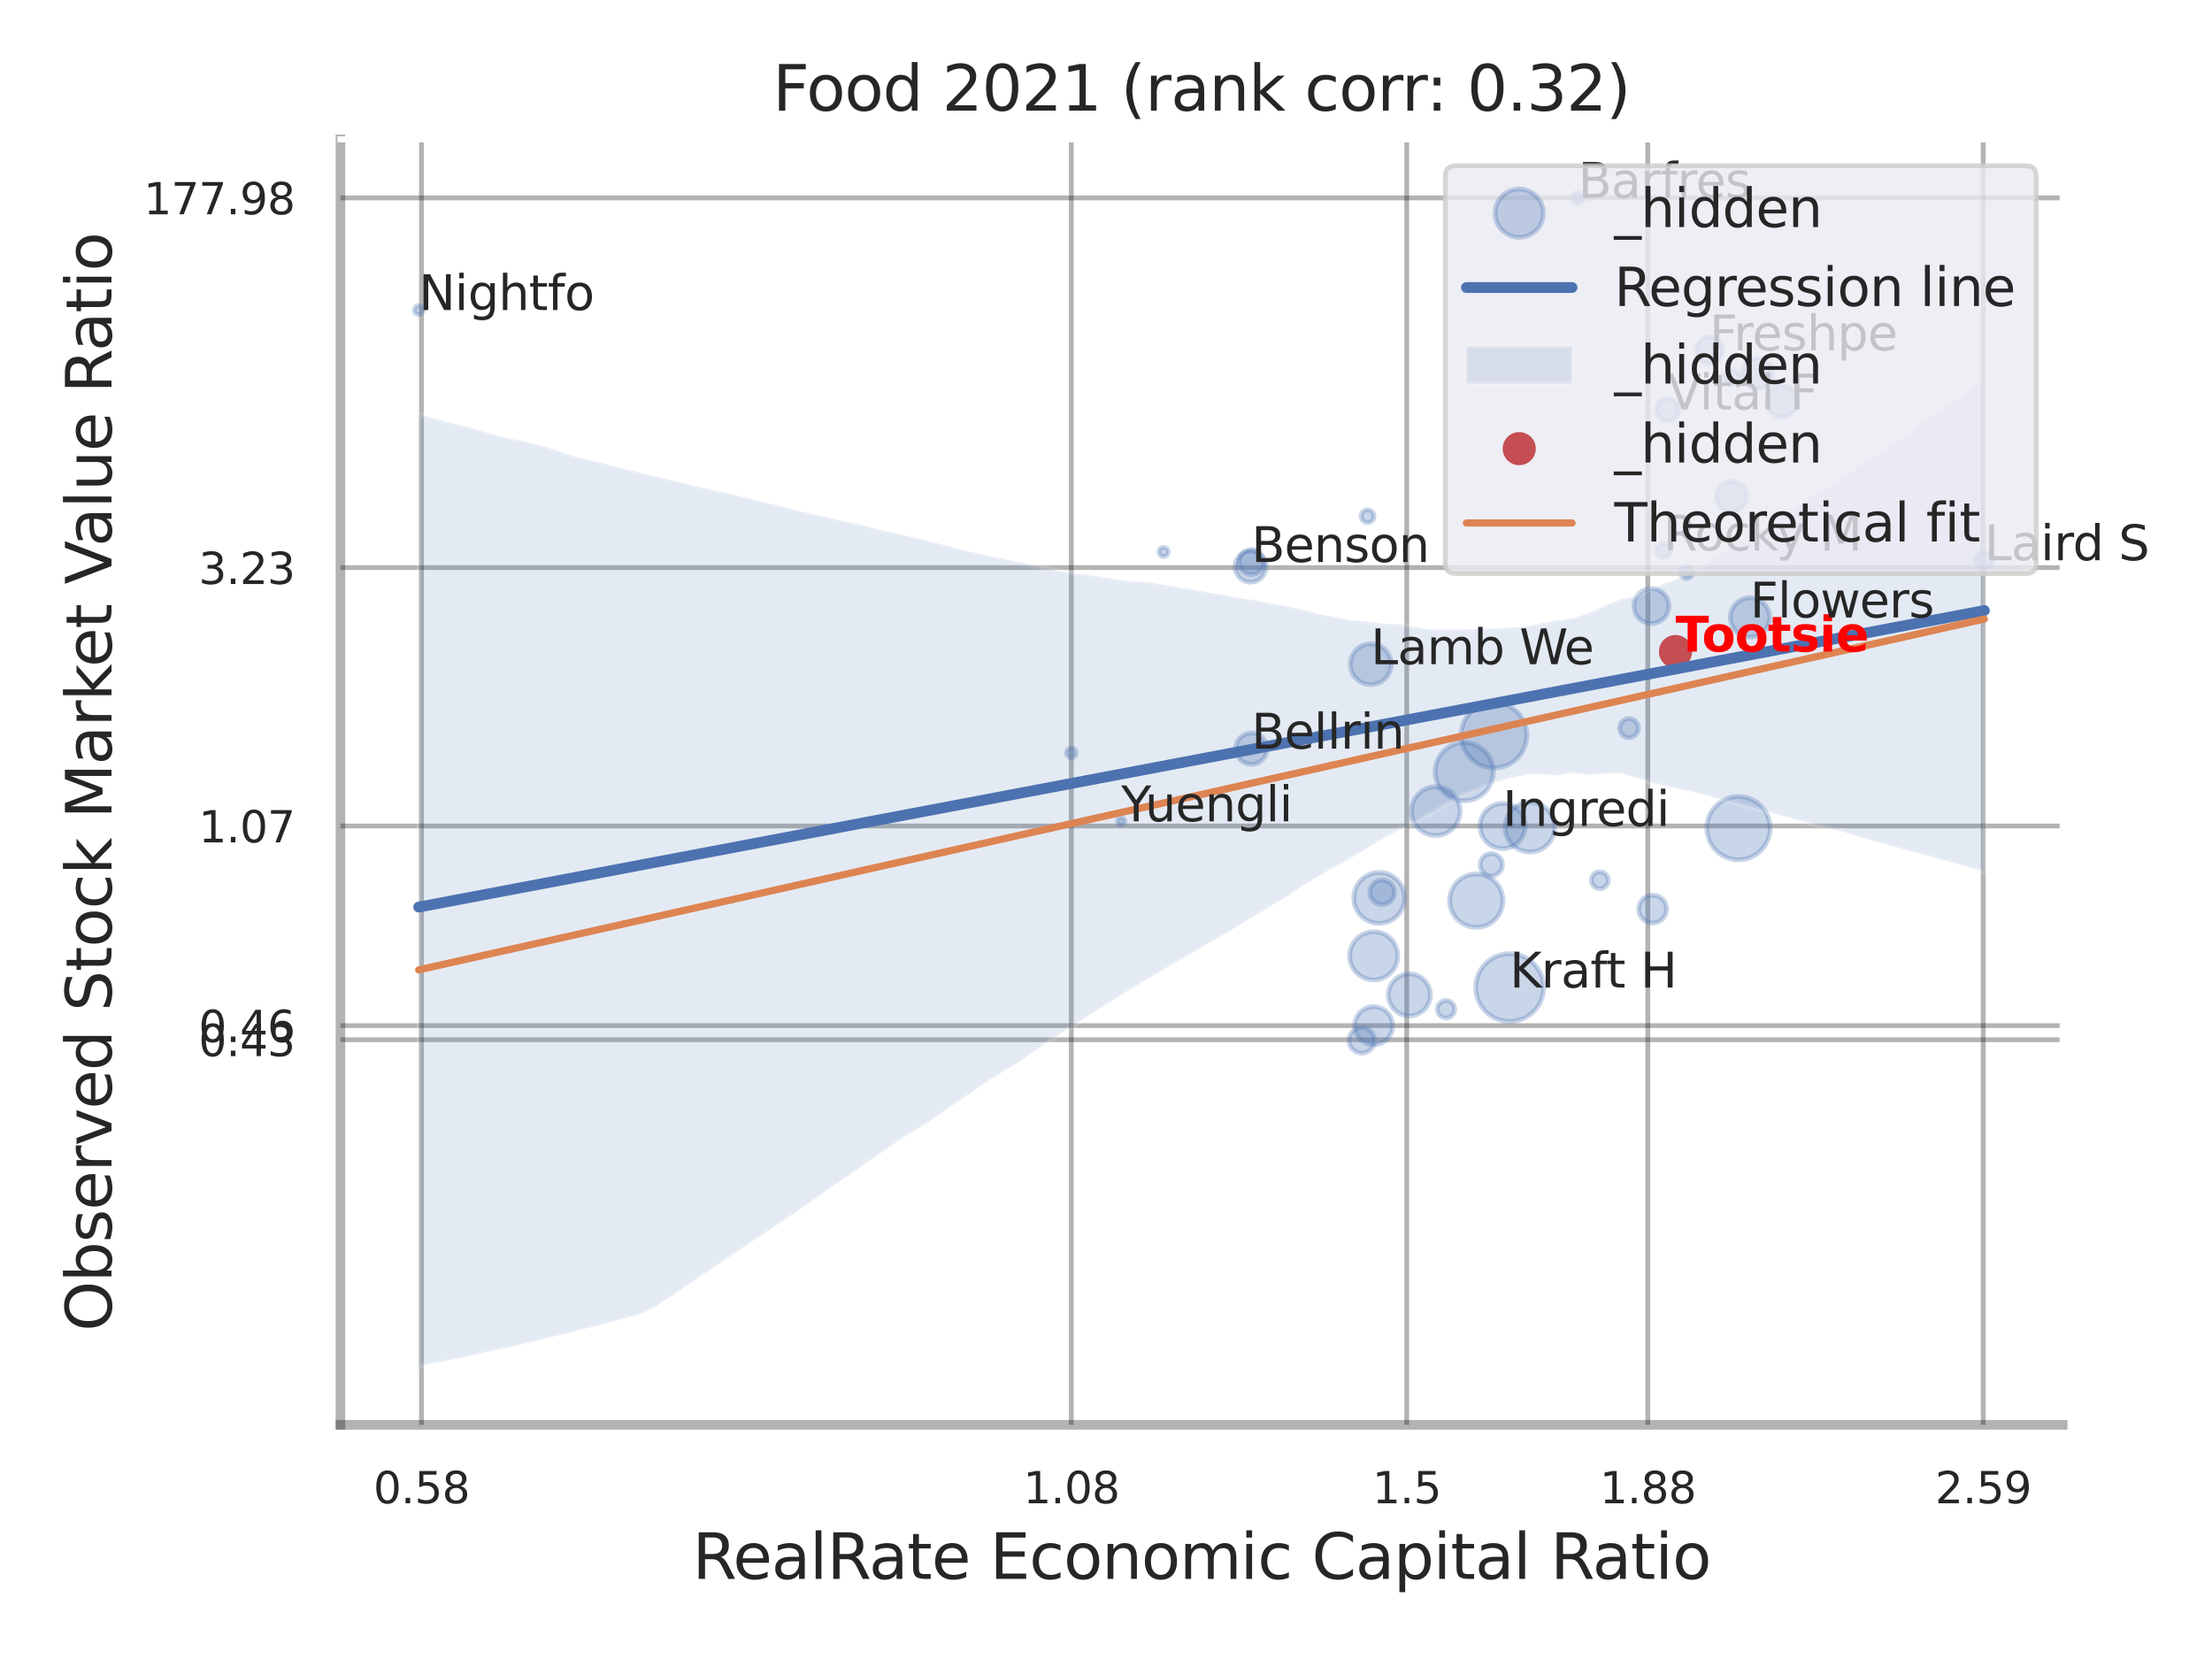 <?xml version="1.0" encoding="utf-8" standalone="no"?>
<!DOCTYPE svg PUBLIC "-//W3C//DTD SVG 1.1//EN"
  "http://www.w3.org/Graphics/SVG/1.1/DTD/svg11.dtd">
<svg xmlns:xlink="http://www.w3.org/1999/xlink" width="460.8pt" height="345.6pt" viewBox="0 0 460.8 345.6" xmlns="http://www.w3.org/2000/svg" version="1.1">
 <defs>
  <style type="text/css">*{stroke-linejoin: round; stroke-linecap: butt}</style>
 </defs>
 <g id="figure_1">
  <g id="patch_1">
   <path d="M 0 345.6 
L 460.8 345.6 
L 460.8 0 
L 0 0 
z
" style="fill: #ffffff"/>
  </g>
  <g id="axes_1">
   <g id="patch_2">
    <path d="M 70.92 296.82 
L 429.693 296.82 
L 429.693 29.04 
L 70.92 29.04 
z
" style="fill: #ffffff"/>
   </g>
   <g id="matplotlib.axis_1">
    <g id="xtick_1">
     <g id="line2d_1">
      <path d="M 87.8 296.82 
L 87.8 29.04 
" clip-path="url(#pee58ffb1d4)" style="fill: none; stroke: #000000; stroke-opacity: 0.3; stroke-linecap: round"/>
     </g>
     <g id="text_1">
      <!-- 0.58 -->
      <g style="fill: #262626" transform="translate(77.78 313.159) scale(0.09 -0.09)">
       <defs>
        <path id="DejaVuSans-30" d="M 2034 4250 
Q 1547 4250 1301 3770 
Q 1056 3291 1056 2328 
Q 1056 1369 1301 889 
Q 1547 409 2034 409 
Q 2525 409 2770 889 
Q 3016 1369 3016 2328 
Q 3016 3291 2770 3770 
Q 2525 4250 2034 4250 
z
M 2034 4750 
Q 2819 4750 3233 4129 
Q 3647 3509 3647 2328 
Q 3647 1150 3233 529 
Q 2819 -91 2034 -91 
Q 1250 -91 836 529 
Q 422 1150 422 2328 
Q 422 3509 836 4129 
Q 1250 4750 2034 4750 
z
" transform="scale(0.016)"/>
        <path id="DejaVuSans-2e" d="M 684 794 
L 1344 794 
L 1344 0 
L 684 0 
L 684 794 
z
" transform="scale(0.016)"/>
        <path id="DejaVuSans-35" d="M 691 4666 
L 3169 4666 
L 3169 4134 
L 1269 4134 
L 1269 2991 
Q 1406 3038 1543 3061 
Q 1681 3084 1819 3084 
Q 2600 3084 3056 2656 
Q 3513 2228 3513 1497 
Q 3513 744 3044 326 
Q 2575 -91 1722 -91 
Q 1428 -91 1123 -41 
Q 819 9 494 109 
L 494 744 
Q 775 591 1075 516 
Q 1375 441 1709 441 
Q 2250 441 2565 725 
Q 2881 1009 2881 1497 
Q 2881 1984 2565 2268 
Q 2250 2553 1709 2553 
Q 1456 2553 1204 2497 
Q 953 2441 691 2322 
L 691 4666 
z
" transform="scale(0.016)"/>
        <path id="DejaVuSans-38" d="M 2034 2216 
Q 1584 2216 1326 1975 
Q 1069 1734 1069 1313 
Q 1069 891 1326 650 
Q 1584 409 2034 409 
Q 2484 409 2743 651 
Q 3003 894 3003 1313 
Q 3003 1734 2745 1975 
Q 2488 2216 2034 2216 
z
M 1403 2484 
Q 997 2584 770 2862 
Q 544 3141 544 3541 
Q 544 4100 942 4425 
Q 1341 4750 2034 4750 
Q 2731 4750 3128 4425 
Q 3525 4100 3525 3541 
Q 3525 3141 3298 2862 
Q 3072 2584 2669 2484 
Q 3125 2378 3379 2068 
Q 3634 1759 3634 1313 
Q 3634 634 3220 271 
Q 2806 -91 2034 -91 
Q 1263 -91 848 271 
Q 434 634 434 1313 
Q 434 1759 690 2068 
Q 947 2378 1403 2484 
z
M 1172 3481 
Q 1172 3119 1398 2916 
Q 1625 2713 2034 2713 
Q 2441 2713 2670 2916 
Q 2900 3119 2900 3481 
Q 2900 3844 2670 4047 
Q 2441 4250 2034 4250 
Q 1625 4250 1398 4047 
Q 1172 3844 1172 3481 
z
" transform="scale(0.016)"/>
       </defs>
       <use xlink:href="#DejaVuSans-30"/>
       <use xlink:href="#DejaVuSans-2e" transform="translate(63.623 0)"/>
       <use xlink:href="#DejaVuSans-35" transform="translate(95.41 0)"/>
       <use xlink:href="#DejaVuSans-38" transform="translate(159.033 0)"/>
      </g>
     </g>
    </g>
    <g id="xtick_2">
     <g id="line2d_2">
      <path d="M 223.176 296.82 
L 223.176 29.04 
" clip-path="url(#pee58ffb1d4)" style="fill: none; stroke: #000000; stroke-opacity: 0.3; stroke-linecap: round"/>
     </g>
     <g id="text_2">
      <!-- 1.08 -->
      <g style="fill: #262626" transform="translate(213.157 313.159) scale(0.09 -0.09)">
       <defs>
        <path id="DejaVuSans-31" d="M 794 531 
L 1825 531 
L 1825 4091 
L 703 3866 
L 703 4441 
L 1819 4666 
L 2450 4666 
L 2450 531 
L 3481 531 
L 3481 0 
L 794 0 
L 794 531 
z
" transform="scale(0.016)"/>
       </defs>
       <use xlink:href="#DejaVuSans-31"/>
       <use xlink:href="#DejaVuSans-2e" transform="translate(63.623 0)"/>
       <use xlink:href="#DejaVuSans-30" transform="translate(95.41 0)"/>
       <use xlink:href="#DejaVuSans-38" transform="translate(159.033 0)"/>
      </g>
     </g>
    </g>
    <g id="xtick_3">
     <g id="line2d_3">
      <path d="M 293.048 296.82 
L 293.048 29.04 
" clip-path="url(#pee58ffb1d4)" style="fill: none; stroke: #000000; stroke-opacity: 0.3; stroke-linecap: round"/>
     </g>
     <g id="text_3">
      <!-- 1.5 -->
      <g style="fill: #262626" transform="translate(285.892 313.159) scale(0.09 -0.09)">
       <use xlink:href="#DejaVuSans-31"/>
       <use xlink:href="#DejaVuSans-2e" transform="translate(63.623 0)"/>
       <use xlink:href="#DejaVuSans-35" transform="translate(95.41 0)"/>
      </g>
     </g>
    </g>
    <g id="xtick_4">
     <g id="line2d_4">
      <path d="M 343.269 296.82 
L 343.269 29.04 
" clip-path="url(#pee58ffb1d4)" style="fill: none; stroke: #000000; stroke-opacity: 0.3; stroke-linecap: round"/>
     </g>
     <g id="text_4">
      <!-- 1.88 -->
      <g style="fill: #262626" transform="translate(333.249 313.159) scale(0.09 -0.09)">
       <use xlink:href="#DejaVuSans-31"/>
       <use xlink:href="#DejaVuSans-2e" transform="translate(63.623 0)"/>
       <use xlink:href="#DejaVuSans-38" transform="translate(95.41 0)"/>
       <use xlink:href="#DejaVuSans-38" transform="translate(159.033 0)"/>
      </g>
     </g>
    </g>
    <g id="xtick_5">
     <g id="line2d_5">
      <path d="M 413.14 296.82 
L 413.14 29.04 
" clip-path="url(#pee58ffb1d4)" style="fill: none; stroke: #000000; stroke-opacity: 0.3; stroke-linecap: round"/>
     </g>
     <g id="text_5">
      <!-- 2.59 -->
      <g style="fill: #262626" transform="translate(403.121 313.159) scale(0.09 -0.09)">
       <defs>
        <path id="DejaVuSans-32" d="M 1228 531 
L 3431 531 
L 3431 0 
L 469 0 
L 469 531 
Q 828 903 1448 1529 
Q 2069 2156 2228 2338 
Q 2531 2678 2651 2914 
Q 2772 3150 2772 3378 
Q 2772 3750 2511 3984 
Q 2250 4219 1831 4219 
Q 1534 4219 1204 4116 
Q 875 4013 500 3803 
L 500 4441 
Q 881 4594 1212 4672 
Q 1544 4750 1819 4750 
Q 2544 4750 2975 4387 
Q 3406 4025 3406 3419 
Q 3406 3131 3298 2873 
Q 3191 2616 2906 2266 
Q 2828 2175 2409 1742 
Q 1991 1309 1228 531 
z
" transform="scale(0.016)"/>
        <path id="DejaVuSans-39" d="M 703 97 
L 703 672 
Q 941 559 1184 500 
Q 1428 441 1663 441 
Q 2288 441 2617 861 
Q 2947 1281 2994 2138 
Q 2813 1869 2534 1725 
Q 2256 1581 1919 1581 
Q 1219 1581 811 2004 
Q 403 2428 403 3163 
Q 403 3881 828 4315 
Q 1253 4750 1959 4750 
Q 2769 4750 3195 4129 
Q 3622 3509 3622 2328 
Q 3622 1225 3098 567 
Q 2575 -91 1691 -91 
Q 1453 -91 1209 -44 
Q 966 3 703 97 
z
M 1959 2075 
Q 2384 2075 2632 2365 
Q 2881 2656 2881 3163 
Q 2881 3666 2632 3958 
Q 2384 4250 1959 4250 
Q 1534 4250 1286 3958 
Q 1038 3666 1038 3163 
Q 1038 2656 1286 2365 
Q 1534 2075 1959 2075 
z
" transform="scale(0.016)"/>
       </defs>
       <use xlink:href="#DejaVuSans-32"/>
       <use xlink:href="#DejaVuSans-2e" transform="translate(63.623 0)"/>
       <use xlink:href="#DejaVuSans-35" transform="translate(95.41 0)"/>
       <use xlink:href="#DejaVuSans-39" transform="translate(159.033 0)"/>
      </g>
     </g>
    </g>
    <g id="xtick_6"/>
    <g id="xtick_7"/>
    <g id="xtick_8"/>
    <g id="text_6">
     <!-- RealRate Economic Capital Ratio -->
     <g style="fill: #262626" transform="translate(144.253 328.908) scale(0.13 -0.13)">
      <defs>
       <path id="DejaVuSans-52" d="M 2841 2188 
Q 3044 2119 3236 1894 
Q 3428 1669 3622 1275 
L 4263 0 
L 3584 0 
L 2988 1197 
Q 2756 1666 2539 1819 
Q 2322 1972 1947 1972 
L 1259 1972 
L 1259 0 
L 628 0 
L 628 4666 
L 2053 4666 
Q 2853 4666 3247 4331 
Q 3641 3997 3641 3322 
Q 3641 2881 3436 2590 
Q 3231 2300 2841 2188 
z
M 1259 4147 
L 1259 2491 
L 2053 2491 
Q 2509 2491 2742 2702 
Q 2975 2913 2975 3322 
Q 2975 3731 2742 3939 
Q 2509 4147 2053 4147 
L 1259 4147 
z
" transform="scale(0.016)"/>
       <path id="DejaVuSans-65" d="M 3597 1894 
L 3597 1613 
L 953 1613 
Q 991 1019 1311 708 
Q 1631 397 2203 397 
Q 2534 397 2845 478 
Q 3156 559 3463 722 
L 3463 178 
Q 3153 47 2828 -22 
Q 2503 -91 2169 -91 
Q 1331 -91 842 396 
Q 353 884 353 1716 
Q 353 2575 817 3079 
Q 1281 3584 2069 3584 
Q 2775 3584 3186 3129 
Q 3597 2675 3597 1894 
z
M 3022 2063 
Q 3016 2534 2758 2815 
Q 2500 3097 2075 3097 
Q 1594 3097 1305 2825 
Q 1016 2553 972 2059 
L 3022 2063 
z
" transform="scale(0.016)"/>
       <path id="DejaVuSans-61" d="M 2194 1759 
Q 1497 1759 1228 1600 
Q 959 1441 959 1056 
Q 959 750 1161 570 
Q 1363 391 1709 391 
Q 2188 391 2477 730 
Q 2766 1069 2766 1631 
L 2766 1759 
L 2194 1759 
z
M 3341 1997 
L 3341 0 
L 2766 0 
L 2766 531 
Q 2569 213 2275 61 
Q 1981 -91 1556 -91 
Q 1019 -91 701 211 
Q 384 513 384 1019 
Q 384 1609 779 1909 
Q 1175 2209 1959 2209 
L 2766 2209 
L 2766 2266 
Q 2766 2663 2505 2880 
Q 2244 3097 1772 3097 
Q 1472 3097 1187 3025 
Q 903 2953 641 2809 
L 641 3341 
Q 956 3463 1253 3523 
Q 1550 3584 1831 3584 
Q 2591 3584 2966 3190 
Q 3341 2797 3341 1997 
z
" transform="scale(0.016)"/>
       <path id="DejaVuSans-6c" d="M 603 4863 
L 1178 4863 
L 1178 0 
L 603 0 
L 603 4863 
z
" transform="scale(0.016)"/>
       <path id="DejaVuSans-74" d="M 1172 4494 
L 1172 3500 
L 2356 3500 
L 2356 3053 
L 1172 3053 
L 1172 1153 
Q 1172 725 1289 603 
Q 1406 481 1766 481 
L 2356 481 
L 2356 0 
L 1766 0 
Q 1100 0 847 248 
Q 594 497 594 1153 
L 594 3053 
L 172 3053 
L 172 3500 
L 594 3500 
L 594 4494 
L 1172 4494 
z
" transform="scale(0.016)"/>
       <path id="DejaVuSans-20" transform="scale(0.016)"/>
       <path id="DejaVuSans-45" d="M 628 4666 
L 3578 4666 
L 3578 4134 
L 1259 4134 
L 1259 2753 
L 3481 2753 
L 3481 2222 
L 1259 2222 
L 1259 531 
L 3634 531 
L 3634 0 
L 628 0 
L 628 4666 
z
" transform="scale(0.016)"/>
       <path id="DejaVuSans-63" d="M 3122 3366 
L 3122 2828 
Q 2878 2963 2633 3030 
Q 2388 3097 2138 3097 
Q 1578 3097 1268 2742 
Q 959 2388 959 1747 
Q 959 1106 1268 751 
Q 1578 397 2138 397 
Q 2388 397 2633 464 
Q 2878 531 3122 666 
L 3122 134 
Q 2881 22 2623 -34 
Q 2366 -91 2075 -91 
Q 1284 -91 818 406 
Q 353 903 353 1747 
Q 353 2603 823 3093 
Q 1294 3584 2113 3584 
Q 2378 3584 2631 3529 
Q 2884 3475 3122 3366 
z
" transform="scale(0.016)"/>
       <path id="DejaVuSans-6f" d="M 1959 3097 
Q 1497 3097 1228 2736 
Q 959 2375 959 1747 
Q 959 1119 1226 758 
Q 1494 397 1959 397 
Q 2419 397 2687 759 
Q 2956 1122 2956 1747 
Q 2956 2369 2687 2733 
Q 2419 3097 1959 3097 
z
M 1959 3584 
Q 2709 3584 3137 3096 
Q 3566 2609 3566 1747 
Q 3566 888 3137 398 
Q 2709 -91 1959 -91 
Q 1206 -91 779 398 
Q 353 888 353 1747 
Q 353 2609 779 3096 
Q 1206 3584 1959 3584 
z
" transform="scale(0.016)"/>
       <path id="DejaVuSans-6e" d="M 3513 2113 
L 3513 0 
L 2938 0 
L 2938 2094 
Q 2938 2591 2744 2837 
Q 2550 3084 2163 3084 
Q 1697 3084 1428 2787 
Q 1159 2491 1159 1978 
L 1159 0 
L 581 0 
L 581 3500 
L 1159 3500 
L 1159 2956 
Q 1366 3272 1645 3428 
Q 1925 3584 2291 3584 
Q 2894 3584 3203 3211 
Q 3513 2838 3513 2113 
z
" transform="scale(0.016)"/>
       <path id="DejaVuSans-6d" d="M 3328 2828 
Q 3544 3216 3844 3400 
Q 4144 3584 4550 3584 
Q 5097 3584 5394 3201 
Q 5691 2819 5691 2113 
L 5691 0 
L 5113 0 
L 5113 2094 
Q 5113 2597 4934 2840 
Q 4756 3084 4391 3084 
Q 3944 3084 3684 2787 
Q 3425 2491 3425 1978 
L 3425 0 
L 2847 0 
L 2847 2094 
Q 2847 2600 2669 2842 
Q 2491 3084 2119 3084 
Q 1678 3084 1418 2786 
Q 1159 2488 1159 1978 
L 1159 0 
L 581 0 
L 581 3500 
L 1159 3500 
L 1159 2956 
Q 1356 3278 1631 3431 
Q 1906 3584 2284 3584 
Q 2666 3584 2933 3390 
Q 3200 3197 3328 2828 
z
" transform="scale(0.016)"/>
       <path id="DejaVuSans-69" d="M 603 3500 
L 1178 3500 
L 1178 0 
L 603 0 
L 603 3500 
z
M 603 4863 
L 1178 4863 
L 1178 4134 
L 603 4134 
L 603 4863 
z
" transform="scale(0.016)"/>
       <path id="DejaVuSans-43" d="M 4122 4306 
L 4122 3641 
Q 3803 3938 3442 4084 
Q 3081 4231 2675 4231 
Q 1875 4231 1450 3742 
Q 1025 3253 1025 2328 
Q 1025 1406 1450 917 
Q 1875 428 2675 428 
Q 3081 428 3442 575 
Q 3803 722 4122 1019 
L 4122 359 
Q 3791 134 3420 21 
Q 3050 -91 2638 -91 
Q 1578 -91 968 557 
Q 359 1206 359 2328 
Q 359 3453 968 4101 
Q 1578 4750 2638 4750 
Q 3056 4750 3426 4639 
Q 3797 4528 4122 4306 
z
" transform="scale(0.016)"/>
       <path id="DejaVuSans-70" d="M 1159 525 
L 1159 -1331 
L 581 -1331 
L 581 3500 
L 1159 3500 
L 1159 2969 
Q 1341 3281 1617 3432 
Q 1894 3584 2278 3584 
Q 2916 3584 3314 3078 
Q 3713 2572 3713 1747 
Q 3713 922 3314 415 
Q 2916 -91 2278 -91 
Q 1894 -91 1617 61 
Q 1341 213 1159 525 
z
M 3116 1747 
Q 3116 2381 2855 2742 
Q 2594 3103 2138 3103 
Q 1681 3103 1420 2742 
Q 1159 2381 1159 1747 
Q 1159 1113 1420 752 
Q 1681 391 2138 391 
Q 2594 391 2855 752 
Q 3116 1113 3116 1747 
z
" transform="scale(0.016)"/>
      </defs>
      <use xlink:href="#DejaVuSans-52"/>
      <use xlink:href="#DejaVuSans-65" transform="translate(64.982 0)"/>
      <use xlink:href="#DejaVuSans-61" transform="translate(126.506 0)"/>
      <use xlink:href="#DejaVuSans-6c" transform="translate(187.785 0)"/>
      <use xlink:href="#DejaVuSans-52" transform="translate(215.568 0)"/>
      <use xlink:href="#DejaVuSans-61" transform="translate(282.801 0)"/>
      <use xlink:href="#DejaVuSans-74" transform="translate(344.08 0)"/>
      <use xlink:href="#DejaVuSans-65" transform="translate(383.289 0)"/>
      <use xlink:href="#DejaVuSans-20" transform="translate(444.812 0)"/>
      <use xlink:href="#DejaVuSans-45" transform="translate(476.6 0)"/>
      <use xlink:href="#DejaVuSans-63" transform="translate(539.783 0)"/>
      <use xlink:href="#DejaVuSans-6f" transform="translate(594.764 0)"/>
      <use xlink:href="#DejaVuSans-6e" transform="translate(655.945 0)"/>
      <use xlink:href="#DejaVuSans-6f" transform="translate(719.324 0)"/>
      <use xlink:href="#DejaVuSans-6d" transform="translate(780.506 0)"/>
      <use xlink:href="#DejaVuSans-69" transform="translate(877.918 0)"/>
      <use xlink:href="#DejaVuSans-63" transform="translate(905.701 0)"/>
      <use xlink:href="#DejaVuSans-20" transform="translate(960.682 0)"/>
      <use xlink:href="#DejaVuSans-43" transform="translate(992.469 0)"/>
      <use xlink:href="#DejaVuSans-61" transform="translate(1062.293 0)"/>
      <use xlink:href="#DejaVuSans-70" transform="translate(1123.572 0)"/>
      <use xlink:href="#DejaVuSans-69" transform="translate(1187.049 0)"/>
      <use xlink:href="#DejaVuSans-74" transform="translate(1214.832 0)"/>
      <use xlink:href="#DejaVuSans-61" transform="translate(1254.041 0)"/>
      <use xlink:href="#DejaVuSans-6c" transform="translate(1315.32 0)"/>
      <use xlink:href="#DejaVuSans-20" transform="translate(1343.104 0)"/>
      <use xlink:href="#DejaVuSans-52" transform="translate(1374.891 0)"/>
      <use xlink:href="#DejaVuSans-61" transform="translate(1442.123 0)"/>
      <use xlink:href="#DejaVuSans-74" transform="translate(1503.402 0)"/>
      <use xlink:href="#DejaVuSans-69" transform="translate(1542.611 0)"/>
      <use xlink:href="#DejaVuSans-6f" transform="translate(1570.395 0)"/>
     </g>
    </g>
   </g>
   <g id="matplotlib.axis_2">
    <g id="ytick_1">
     <g id="line2d_6">
      <path d="M 70.92 216.591 
L 429.693 216.591 
" clip-path="url(#pee58ffb1d4)" style="fill: none; stroke: #000000; stroke-opacity: 0.3; stroke-linecap: round"/>
     </g>
     <g id="text_7">
      <!-- 0.43 -->
      <g style="fill: #262626" transform="translate(41.381 220.01) scale(0.09 -0.09)">
       <defs>
        <path id="DejaVuSans-34" d="M 2419 4116 
L 825 1625 
L 2419 1625 
L 2419 4116 
z
M 2253 4666 
L 3047 4666 
L 3047 1625 
L 3713 1625 
L 3713 1100 
L 3047 1100 
L 3047 0 
L 2419 0 
L 2419 1100 
L 313 1100 
L 313 1709 
L 2253 4666 
z
" transform="scale(0.016)"/>
        <path id="DejaVuSans-33" d="M 2597 2516 
Q 3050 2419 3304 2112 
Q 3559 1806 3559 1356 
Q 3559 666 3084 287 
Q 2609 -91 1734 -91 
Q 1441 -91 1130 -33 
Q 819 25 488 141 
L 488 750 
Q 750 597 1062 519 
Q 1375 441 1716 441 
Q 2309 441 2620 675 
Q 2931 909 2931 1356 
Q 2931 1769 2642 2001 
Q 2353 2234 1838 2234 
L 1294 2234 
L 1294 2753 
L 1863 2753 
Q 2328 2753 2575 2939 
Q 2822 3125 2822 3475 
Q 2822 3834 2567 4026 
Q 2313 4219 1838 4219 
Q 1578 4219 1281 4162 
Q 984 4106 628 3988 
L 628 4550 
Q 988 4650 1302 4700 
Q 1616 4750 1894 4750 
Q 2613 4750 3031 4423 
Q 3450 4097 3450 3541 
Q 3450 3153 3228 2886 
Q 3006 2619 2597 2516 
z
" transform="scale(0.016)"/>
       </defs>
       <use xlink:href="#DejaVuSans-30"/>
       <use xlink:href="#DejaVuSans-2e" transform="translate(63.623 0)"/>
       <use xlink:href="#DejaVuSans-34" transform="translate(95.41 0)"/>
       <use xlink:href="#DejaVuSans-33" transform="translate(159.033 0)"/>
      </g>
     </g>
    </g>
    <g id="ytick_2">
     <g id="line2d_7">
      <path d="M 70.92 213.655 
L 429.693 213.655 
" clip-path="url(#pee58ffb1d4)" style="fill: none; stroke: #000000; stroke-opacity: 0.3; stroke-linecap: round"/>
     </g>
     <g id="text_8">
      <!-- 0.46 -->
      <g style="fill: #262626" transform="translate(41.381 217.074) scale(0.09 -0.09)">
       <defs>
        <path id="DejaVuSans-36" d="M 2113 2584 
Q 1688 2584 1439 2293 
Q 1191 2003 1191 1497 
Q 1191 994 1439 701 
Q 1688 409 2113 409 
Q 2538 409 2786 701 
Q 3034 994 3034 1497 
Q 3034 2003 2786 2293 
Q 2538 2584 2113 2584 
z
M 3366 4563 
L 3366 3988 
Q 3128 4100 2886 4159 
Q 2644 4219 2406 4219 
Q 1781 4219 1451 3797 
Q 1122 3375 1075 2522 
Q 1259 2794 1537 2939 
Q 1816 3084 2150 3084 
Q 2853 3084 3261 2657 
Q 3669 2231 3669 1497 
Q 3669 778 3244 343 
Q 2819 -91 2113 -91 
Q 1303 -91 875 529 
Q 447 1150 447 2328 
Q 447 3434 972 4092 
Q 1497 4750 2381 4750 
Q 2619 4750 2861 4703 
Q 3103 4656 3366 4563 
z
" transform="scale(0.016)"/>
       </defs>
       <use xlink:href="#DejaVuSans-30"/>
       <use xlink:href="#DejaVuSans-2e" transform="translate(63.623 0)"/>
       <use xlink:href="#DejaVuSans-34" transform="translate(95.41 0)"/>
       <use xlink:href="#DejaVuSans-36" transform="translate(159.033 0)"/>
      </g>
     </g>
    </g>
    <g id="ytick_3">
     <g id="line2d_8">
      <path d="M 70.92 172.063 
L 429.693 172.063 
" clip-path="url(#pee58ffb1d4)" style="fill: none; stroke: #000000; stroke-opacity: 0.3; stroke-linecap: round"/>
     </g>
     <g id="text_9">
      <!-- 1.07 -->
      <g style="fill: #262626" transform="translate(41.381 175.483) scale(0.09 -0.09)">
       <defs>
        <path id="DejaVuSans-37" d="M 525 4666 
L 3525 4666 
L 3525 4397 
L 1831 0 
L 1172 0 
L 2766 4134 
L 525 4134 
L 525 4666 
z
" transform="scale(0.016)"/>
       </defs>
       <use xlink:href="#DejaVuSans-31"/>
       <use xlink:href="#DejaVuSans-2e" transform="translate(63.623 0)"/>
       <use xlink:href="#DejaVuSans-30" transform="translate(95.41 0)"/>
       <use xlink:href="#DejaVuSans-37" transform="translate(159.033 0)"/>
      </g>
     </g>
    </g>
    <g id="ytick_4">
     <g id="line2d_9">
      <path d="M 70.92 118.239 
L 429.693 118.239 
" clip-path="url(#pee58ffb1d4)" style="fill: none; stroke: #000000; stroke-opacity: 0.3; stroke-linecap: round"/>
     </g>
     <g id="text_10">
      <!-- 3.23 -->
      <g style="fill: #262626" transform="translate(41.381 121.658) scale(0.09 -0.09)">
       <use xlink:href="#DejaVuSans-33"/>
       <use xlink:href="#DejaVuSans-2e" transform="translate(63.623 0)"/>
       <use xlink:href="#DejaVuSans-32" transform="translate(95.41 0)"/>
       <use xlink:href="#DejaVuSans-33" transform="translate(159.033 0)"/>
      </g>
     </g>
    </g>
    <g id="ytick_5">
     <g id="line2d_10">
      <path d="M 70.92 41.224 
L 429.693 41.224 
" clip-path="url(#pee58ffb1d4)" style="fill: none; stroke: #000000; stroke-opacity: 0.3; stroke-linecap: round"/>
     </g>
     <g id="text_11">
      <!-- 177.98 -->
      <g style="fill: #262626" transform="translate(29.928 44.643) scale(0.09 -0.09)">
       <use xlink:href="#DejaVuSans-31"/>
       <use xlink:href="#DejaVuSans-37" transform="translate(63.623 0)"/>
       <use xlink:href="#DejaVuSans-37" transform="translate(127.246 0)"/>
       <use xlink:href="#DejaVuSans-2e" transform="translate(190.869 0)"/>
       <use xlink:href="#DejaVuSans-39" transform="translate(222.656 0)"/>
       <use xlink:href="#DejaVuSans-38" transform="translate(286.279 0)"/>
      </g>
     </g>
    </g>
    <g id="ytick_6"/>
    <g id="ytick_7"/>
    <g id="ytick_8"/>
    <g id="text_12">
     <!-- Observed Stock Market Value Ratio -->
     <g style="fill: #262626" transform="translate(23.225 277.332) rotate(-90) scale(0.13 -0.13)">
      <defs>
       <path id="DejaVuSans-4f" d="M 2522 4238 
Q 1834 4238 1429 3725 
Q 1025 3213 1025 2328 
Q 1025 1447 1429 934 
Q 1834 422 2522 422 
Q 3209 422 3611 934 
Q 4013 1447 4013 2328 
Q 4013 3213 3611 3725 
Q 3209 4238 2522 4238 
z
M 2522 4750 
Q 3503 4750 4090 4092 
Q 4678 3434 4678 2328 
Q 4678 1225 4090 567 
Q 3503 -91 2522 -91 
Q 1538 -91 948 565 
Q 359 1222 359 2328 
Q 359 3434 948 4092 
Q 1538 4750 2522 4750 
z
" transform="scale(0.016)"/>
       <path id="DejaVuSans-62" d="M 3116 1747 
Q 3116 2381 2855 2742 
Q 2594 3103 2138 3103 
Q 1681 3103 1420 2742 
Q 1159 2381 1159 1747 
Q 1159 1113 1420 752 
Q 1681 391 2138 391 
Q 2594 391 2855 752 
Q 3116 1113 3116 1747 
z
M 1159 2969 
Q 1341 3281 1617 3432 
Q 1894 3584 2278 3584 
Q 2916 3584 3314 3078 
Q 3713 2572 3713 1747 
Q 3713 922 3314 415 
Q 2916 -91 2278 -91 
Q 1894 -91 1617 61 
Q 1341 213 1159 525 
L 1159 0 
L 581 0 
L 581 4863 
L 1159 4863 
L 1159 2969 
z
" transform="scale(0.016)"/>
       <path id="DejaVuSans-73" d="M 2834 3397 
L 2834 2853 
Q 2591 2978 2328 3040 
Q 2066 3103 1784 3103 
Q 1356 3103 1142 2972 
Q 928 2841 928 2578 
Q 928 2378 1081 2264 
Q 1234 2150 1697 2047 
L 1894 2003 
Q 2506 1872 2764 1633 
Q 3022 1394 3022 966 
Q 3022 478 2636 193 
Q 2250 -91 1575 -91 
Q 1294 -91 989 -36 
Q 684 19 347 128 
L 347 722 
Q 666 556 975 473 
Q 1284 391 1588 391 
Q 1994 391 2212 530 
Q 2431 669 2431 922 
Q 2431 1156 2273 1281 
Q 2116 1406 1581 1522 
L 1381 1569 
Q 847 1681 609 1914 
Q 372 2147 372 2553 
Q 372 3047 722 3315 
Q 1072 3584 1716 3584 
Q 2034 3584 2315 3537 
Q 2597 3491 2834 3397 
z
" transform="scale(0.016)"/>
       <path id="DejaVuSans-72" d="M 2631 2963 
Q 2534 3019 2420 3045 
Q 2306 3072 2169 3072 
Q 1681 3072 1420 2755 
Q 1159 2438 1159 1844 
L 1159 0 
L 581 0 
L 581 3500 
L 1159 3500 
L 1159 2956 
Q 1341 3275 1631 3429 
Q 1922 3584 2338 3584 
Q 2397 3584 2469 3576 
Q 2541 3569 2628 3553 
L 2631 2963 
z
" transform="scale(0.016)"/>
       <path id="DejaVuSans-76" d="M 191 3500 
L 800 3500 
L 1894 563 
L 2988 3500 
L 3597 3500 
L 2284 0 
L 1503 0 
L 191 3500 
z
" transform="scale(0.016)"/>
       <path id="DejaVuSans-64" d="M 2906 2969 
L 2906 4863 
L 3481 4863 
L 3481 0 
L 2906 0 
L 2906 525 
Q 2725 213 2448 61 
Q 2172 -91 1784 -91 
Q 1150 -91 751 415 
Q 353 922 353 1747 
Q 353 2572 751 3078 
Q 1150 3584 1784 3584 
Q 2172 3584 2448 3432 
Q 2725 3281 2906 2969 
z
M 947 1747 
Q 947 1113 1208 752 
Q 1469 391 1925 391 
Q 2381 391 2643 752 
Q 2906 1113 2906 1747 
Q 2906 2381 2643 2742 
Q 2381 3103 1925 3103 
Q 1469 3103 1208 2742 
Q 947 2381 947 1747 
z
" transform="scale(0.016)"/>
       <path id="DejaVuSans-53" d="M 3425 4513 
L 3425 3897 
Q 3066 4069 2747 4153 
Q 2428 4238 2131 4238 
Q 1616 4238 1336 4038 
Q 1056 3838 1056 3469 
Q 1056 3159 1242 3001 
Q 1428 2844 1947 2747 
L 2328 2669 
Q 3034 2534 3370 2195 
Q 3706 1856 3706 1288 
Q 3706 609 3251 259 
Q 2797 -91 1919 -91 
Q 1588 -91 1214 -16 
Q 841 59 441 206 
L 441 856 
Q 825 641 1194 531 
Q 1563 422 1919 422 
Q 2459 422 2753 634 
Q 3047 847 3047 1241 
Q 3047 1584 2836 1778 
Q 2625 1972 2144 2069 
L 1759 2144 
Q 1053 2284 737 2584 
Q 422 2884 422 3419 
Q 422 4038 858 4394 
Q 1294 4750 2059 4750 
Q 2388 4750 2728 4690 
Q 3069 4631 3425 4513 
z
" transform="scale(0.016)"/>
       <path id="DejaVuSans-6b" d="M 581 4863 
L 1159 4863 
L 1159 1991 
L 2875 3500 
L 3609 3500 
L 1753 1863 
L 3688 0 
L 2938 0 
L 1159 1709 
L 1159 0 
L 581 0 
L 581 4863 
z
" transform="scale(0.016)"/>
       <path id="DejaVuSans-4d" d="M 628 4666 
L 1569 4666 
L 2759 1491 
L 3956 4666 
L 4897 4666 
L 4897 0 
L 4281 0 
L 4281 4097 
L 3078 897 
L 2444 897 
L 1241 4097 
L 1241 0 
L 628 0 
L 628 4666 
z
" transform="scale(0.016)"/>
       <path id="DejaVuSans-56" d="M 1831 0 
L 50 4666 
L 709 4666 
L 2188 738 
L 3669 4666 
L 4325 4666 
L 2547 0 
L 1831 0 
z
" transform="scale(0.016)"/>
       <path id="DejaVuSans-75" d="M 544 1381 
L 544 3500 
L 1119 3500 
L 1119 1403 
Q 1119 906 1312 657 
Q 1506 409 1894 409 
Q 2359 409 2629 706 
Q 2900 1003 2900 1516 
L 2900 3500 
L 3475 3500 
L 3475 0 
L 2900 0 
L 2900 538 
Q 2691 219 2414 64 
Q 2138 -91 1772 -91 
Q 1169 -91 856 284 
Q 544 659 544 1381 
z
M 1991 3584 
L 1991 3584 
z
" transform="scale(0.016)"/>
      </defs>
      <use xlink:href="#DejaVuSans-4f"/>
      <use xlink:href="#DejaVuSans-62" transform="translate(78.711 0)"/>
      <use xlink:href="#DejaVuSans-73" transform="translate(142.188 0)"/>
      <use xlink:href="#DejaVuSans-65" transform="translate(194.287 0)"/>
      <use xlink:href="#DejaVuSans-72" transform="translate(255.811 0)"/>
      <use xlink:href="#DejaVuSans-76" transform="translate(296.924 0)"/>
      <use xlink:href="#DejaVuSans-65" transform="translate(356.104 0)"/>
      <use xlink:href="#DejaVuSans-64" transform="translate(417.627 0)"/>
      <use xlink:href="#DejaVuSans-20" transform="translate(481.104 0)"/>
      <use xlink:href="#DejaVuSans-53" transform="translate(512.891 0)"/>
      <use xlink:href="#DejaVuSans-74" transform="translate(576.367 0)"/>
      <use xlink:href="#DejaVuSans-6f" transform="translate(615.576 0)"/>
      <use xlink:href="#DejaVuSans-63" transform="translate(676.758 0)"/>
      <use xlink:href="#DejaVuSans-6b" transform="translate(731.738 0)"/>
      <use xlink:href="#DejaVuSans-20" transform="translate(789.648 0)"/>
      <use xlink:href="#DejaVuSans-4d" transform="translate(821.436 0)"/>
      <use xlink:href="#DejaVuSans-61" transform="translate(907.715 0)"/>
      <use xlink:href="#DejaVuSans-72" transform="translate(968.994 0)"/>
      <use xlink:href="#DejaVuSans-6b" transform="translate(1010.107 0)"/>
      <use xlink:href="#DejaVuSans-65" transform="translate(1064.393 0)"/>
      <use xlink:href="#DejaVuSans-74" transform="translate(1125.916 0)"/>
      <use xlink:href="#DejaVuSans-20" transform="translate(1165.125 0)"/>
      <use xlink:href="#DejaVuSans-56" transform="translate(1196.912 0)"/>
      <use xlink:href="#DejaVuSans-61" transform="translate(1257.57 0)"/>
      <use xlink:href="#DejaVuSans-6c" transform="translate(1318.85 0)"/>
      <use xlink:href="#DejaVuSans-75" transform="translate(1346.633 0)"/>
      <use xlink:href="#DejaVuSans-65" transform="translate(1410.012 0)"/>
      <use xlink:href="#DejaVuSans-20" transform="translate(1471.535 0)"/>
      <use xlink:href="#DejaVuSans-52" transform="translate(1503.322 0)"/>
      <use xlink:href="#DejaVuSans-61" transform="translate(1570.555 0)"/>
      <use xlink:href="#DejaVuSans-74" transform="translate(1631.834 0)"/>
      <use xlink:href="#DejaVuSans-69" transform="translate(1671.043 0)"/>
      <use xlink:href="#DejaVuSans-6f" transform="translate(1698.826 0)"/>
     </g>
    </g>
   </g>
   <g id="PathCollection_1">
    <path d="M 310.667 182.478 
C 311.285 182.478 311.878 182.232 312.315 181.795 
C 312.753 181.358 312.998 180.765 312.998 180.146 
C 312.998 179.528 312.753 178.935 312.315 178.498 
C 311.878 178.06 311.285 177.815 310.667 177.815 
C 310.048 177.815 309.455 178.06 309.018 178.498 
C 308.581 178.935 308.335 179.528 308.335 180.146 
C 308.335 180.765 308.581 181.358 309.018 181.795 
C 309.455 182.232 310.048 182.478 310.667 182.478 
z
" clip-path="url(#pee58ffb1d4)" style="fill: #4c72b0; fill-opacity: 0.3; stroke: #4c72b0; stroke-opacity: 0.3"/>
    <path d="M 299.092 174.049 
C 300.44 174.049 301.733 173.514 302.686 172.561 
C 303.639 171.608 304.175 170.315 304.175 168.967 
C 304.175 167.619 303.639 166.326 302.686 165.373 
C 301.733 164.42 300.44 163.885 299.092 163.885 
C 297.744 163.885 296.451 164.42 295.498 165.373 
C 294.545 166.326 294.01 167.619 294.01 168.967 
C 294.01 170.315 294.545 171.608 295.498 172.561 
C 296.451 173.514 297.744 174.049 299.092 174.049 
z
" clip-path="url(#pee58ffb1d4)" style="fill: #4c72b0; fill-opacity: 0.3; stroke: #4c72b0; stroke-opacity: 0.3"/>
    <path d="M 307.538 193.182 
C 309.013 193.182 310.428 192.596 311.471 191.553 
C 312.514 190.51 313.1 189.096 313.1 187.621 
C 313.1 186.146 312.514 184.731 311.471 183.688 
C 310.428 182.645 309.013 182.059 307.538 182.059 
C 306.063 182.059 304.648 182.645 303.605 183.688 
C 302.562 184.731 301.976 186.146 301.976 187.621 
C 301.976 189.096 302.562 190.51 303.605 191.553 
C 304.648 192.596 306.063 193.182 307.538 193.182 
z
" clip-path="url(#pee58ffb1d4)" style="fill: #4c72b0; fill-opacity: 0.3; stroke: #4c72b0; stroke-opacity: 0.3"/>
    <path d="M 283.681 219.388 
C 284.39 219.388 285.07 219.106 285.571 218.605 
C 286.072 218.104 286.354 217.424 286.354 216.715 
C 286.354 216.006 286.072 215.326 285.571 214.825 
C 285.07 214.324 284.39 214.042 283.681 214.042 
C 282.972 214.042 282.292 214.324 281.791 214.825 
C 281.29 215.326 281.008 216.006 281.008 216.715 
C 281.008 217.424 281.29 218.104 281.791 218.605 
C 282.292 219.106 282.972 219.388 283.681 219.388 
z
" clip-path="url(#pee58ffb1d4)" style="fill: #4c72b0; fill-opacity: 0.3; stroke: #4c72b0; stroke-opacity: 0.3"/>
    <path d="M 305.018 166.823 
C 306.627 166.823 308.17 166.184 309.307 165.046 
C 310.444 163.909 311.084 162.366 311.084 160.757 
C 311.084 159.149 310.444 157.606 309.307 156.468 
C 308.17 155.331 306.627 154.692 305.018 154.692 
C 303.41 154.692 301.867 155.331 300.729 156.468 
C 299.592 157.606 298.953 159.149 298.953 160.757 
C 298.953 162.366 299.592 163.909 300.729 165.046 
C 301.867 166.184 303.41 166.823 305.018 166.823 
z
" clip-path="url(#pee58ffb1d4)" style="fill: #4c72b0; fill-opacity: 0.3; stroke: #4c72b0; stroke-opacity: 0.3"/>
    <path d="M 371.263 86.892 
C 372.134 86.892 372.969 86.546 373.585 85.93 
C 374.2 85.314 374.546 84.479 374.546 83.608 
C 374.546 82.738 374.2 81.902 373.585 81.287 
C 372.969 80.671 372.134 80.325 371.263 80.325 
C 370.392 80.325 369.557 80.671 368.941 81.287 
C 368.326 81.902 367.98 82.738 367.98 83.608 
C 367.98 84.479 368.326 85.314 368.941 85.93 
C 369.557 86.546 370.392 86.892 371.263 86.892 
z
" clip-path="url(#pee58ffb1d4)" style="fill: #4c72b0; fill-opacity: 0.3; stroke: #4c72b0; stroke-opacity: 0.3"/>
    <path d="M 318.711 177.493 
C 320.083 177.493 321.399 176.948 322.37 175.978 
C 323.34 175.008 323.885 173.691 323.885 172.319 
C 323.885 170.947 323.34 169.631 322.37 168.661 
C 321.399 167.69 320.083 167.145 318.711 167.145 
C 317.339 167.145 316.022 167.69 315.052 168.661 
C 314.082 169.631 313.537 170.947 313.537 172.319 
C 313.537 173.691 314.082 175.008 315.052 175.978 
C 316.022 176.948 317.339 177.493 318.711 177.493 
z
" clip-path="url(#pee58ffb1d4)" style="fill: #4c72b0; fill-opacity: 0.3; stroke: #4c72b0; stroke-opacity: 0.3"/>
    <path d="M 349.037 138.685 
C 349.819 138.685 350.57 138.374 351.123 137.821 
C 351.676 137.268 351.987 136.518 351.987 135.736 
C 351.987 134.954 351.676 134.203 351.123 133.65 
C 350.57 133.097 349.819 132.787 349.037 132.787 
C 348.255 132.787 347.505 133.097 346.952 133.65 
C 346.399 134.203 346.088 134.954 346.088 135.736 
C 346.088 136.518 346.399 137.268 346.952 137.821 
C 347.505 138.374 348.255 138.685 349.037 138.685 
z
" clip-path="url(#pee58ffb1d4)" style="fill: #4c72b0; fill-opacity: 0.3; stroke: #4c72b0; stroke-opacity: 0.3"/>
    <path d="M 362.154 179.111 
C 363.903 179.111 365.581 178.416 366.818 177.179 
C 368.056 175.942 368.751 174.264 368.751 172.514 
C 368.751 170.764 368.056 169.086 366.818 167.849 
C 365.581 166.612 363.903 165.917 362.154 165.917 
C 360.404 165.917 358.726 166.612 357.489 167.849 
C 356.252 169.086 355.557 170.764 355.557 172.514 
C 355.557 174.264 356.252 175.942 357.489 177.179 
C 358.726 178.416 360.404 179.111 362.154 179.111 
z
" clip-path="url(#pee58ffb1d4)" style="fill: #4c72b0; fill-opacity: 0.3; stroke: #4c72b0; stroke-opacity: 0.3"/>
    <path d="M 351.334 120.528 
C 351.67 120.528 351.992 120.395 352.229 120.157 
C 352.467 119.92 352.6 119.598 352.6 119.262 
C 352.6 118.926 352.467 118.604 352.229 118.367 
C 351.992 118.13 351.67 117.996 351.334 117.996 
C 350.999 117.996 350.677 118.13 350.439 118.367 
C 350.202 118.604 350.068 118.926 350.068 119.262 
C 350.068 119.598 350.202 119.92 350.439 120.157 
C 350.677 120.395 350.999 120.528 351.334 120.528 
z
" clip-path="url(#pee58ffb1d4)" style="fill: #4c72b0; fill-opacity: 0.3; stroke: #4c72b0; stroke-opacity: 0.3"/>
    <path d="M 360.699 106.622 
C 361.545 106.622 362.357 106.286 362.955 105.688 
C 363.553 105.09 363.889 104.278 363.889 103.432 
C 363.889 102.586 363.553 101.775 362.955 101.177 
C 362.357 100.579 361.545 100.243 360.699 100.243 
C 359.854 100.243 359.042 100.579 358.444 101.177 
C 357.846 101.775 357.51 102.586 357.51 103.432 
C 357.51 104.278 357.846 105.09 358.444 105.688 
C 359.042 106.286 359.854 106.622 360.699 106.622 
z
" clip-path="url(#pee58ffb1d4)" style="fill: #4c72b0; fill-opacity: 0.3; stroke: #4c72b0; stroke-opacity: 0.3"/>
    <path d="M 287.312 192.353 
C 288.718 192.353 290.067 191.794 291.062 190.8 
C 292.056 189.806 292.615 188.457 292.615 187.051 
C 292.615 185.644 292.056 184.295 291.062 183.301 
C 290.067 182.307 288.718 181.748 287.312 181.748 
C 285.906 181.748 284.557 182.307 283.563 183.301 
C 282.568 184.295 282.01 185.644 282.01 187.051 
C 282.01 188.457 282.568 189.806 283.563 190.8 
C 284.557 191.794 285.906 192.353 287.312 192.353 
z
" clip-path="url(#pee58ffb1d4)" style="fill: #4c72b0; fill-opacity: 0.3; stroke: #4c72b0; stroke-opacity: 0.3"/>
    <path d="M 339.356 153.668 
C 339.881 153.668 340.386 153.459 340.757 153.088 
C 341.129 152.716 341.338 152.212 341.338 151.686 
C 341.338 151.16 341.129 150.656 340.757 150.284 
C 340.386 149.913 339.881 149.704 339.356 149.704 
C 338.83 149.704 338.326 149.913 337.954 150.284 
C 337.582 150.656 337.373 151.16 337.373 151.686 
C 337.373 152.212 337.582 152.716 337.954 153.088 
C 338.326 153.459 338.83 153.668 339.356 153.668 
z
" clip-path="url(#pee58ffb1d4)" style="fill: #4c72b0; fill-opacity: 0.3; stroke: #4c72b0; stroke-opacity: 0.3"/>
    <path d="M 344.284 192.29 
C 345.054 192.29 345.793 191.984 346.338 191.439 
C 346.883 190.894 347.189 190.155 347.189 189.385 
C 347.189 188.615 346.883 187.876 346.338 187.331 
C 345.793 186.786 345.054 186.48 344.284 186.48 
C 343.514 186.48 342.775 186.786 342.23 187.331 
C 341.685 187.876 341.379 188.615 341.379 189.385 
C 341.379 190.155 341.685 190.894 342.23 191.439 
C 342.775 191.984 343.514 192.29 344.284 192.29 
z
" clip-path="url(#pee58ffb1d4)" style="fill: #4c72b0; fill-opacity: 0.3; stroke: #4c72b0; stroke-opacity: 0.3"/>
    <path d="M 366.09 81 
C 366.934 81 367.743 80.665 368.339 80.068 
C 368.936 79.472 369.271 78.663 369.271 77.819 
C 369.271 76.976 368.936 76.167 368.339 75.57 
C 367.743 74.974 366.934 74.639 366.09 74.639 
C 365.247 74.639 364.438 74.974 363.841 75.57 
C 363.245 76.167 362.91 76.976 362.91 77.819 
C 362.91 78.663 363.245 79.472 363.841 80.068 
C 364.438 80.665 365.247 81 366.09 81 
z
" clip-path="url(#pee58ffb1d4)" style="fill: #4c72b0; fill-opacity: 0.3; stroke: #4c72b0; stroke-opacity: 0.3"/>
    <path d="M 344.024 129.891 
C 344.991 129.891 345.918 129.507 346.602 128.823 
C 347.286 128.139 347.67 127.212 347.67 126.245 
C 347.67 125.278 347.286 124.351 346.602 123.667 
C 345.918 122.983 344.991 122.599 344.024 122.599 
C 343.057 122.599 342.13 122.983 341.446 123.667 
C 340.762 124.351 340.378 125.278 340.378 126.245 
C 340.378 127.212 340.762 128.139 341.446 128.823 
C 342.13 129.507 343.057 129.891 344.024 129.891 
z
" clip-path="url(#pee58ffb1d4)" style="fill: #4c72b0; fill-opacity: 0.3; stroke: #4c72b0; stroke-opacity: 0.3"/>
    <path d="M 287.943 188.447 
C 288.623 188.447 289.274 188.177 289.755 187.697 
C 290.235 187.217 290.505 186.565 290.505 185.885 
C 290.505 185.206 290.235 184.554 289.755 184.074 
C 289.274 183.594 288.623 183.324 287.943 183.324 
C 287.264 183.324 286.612 183.594 286.132 184.074 
C 285.651 184.554 285.381 185.206 285.381 185.885 
C 285.381 186.565 285.651 187.217 286.132 187.697 
C 286.612 188.177 287.264 188.447 287.943 188.447 
z
" clip-path="url(#pee58ffb1d4)" style="fill: #4c72b0; fill-opacity: 0.3; stroke: #4c72b0; stroke-opacity: 0.3"/>
    <path d="M 333.277 185.138 
C 333.745 185.138 334.195 184.952 334.526 184.621 
C 334.858 184.289 335.044 183.84 335.044 183.371 
C 335.044 182.903 334.858 182.453 334.526 182.122 
C 334.195 181.791 333.745 181.604 333.277 181.604 
C 332.808 181.604 332.359 181.791 332.028 182.122 
C 331.696 182.453 331.51 182.903 331.51 183.371 
C 331.51 183.84 331.696 184.289 332.028 184.621 
C 332.359 184.952 332.808 185.138 333.277 185.138 
z
" clip-path="url(#pee58ffb1d4)" style="fill: #4c72b0; fill-opacity: 0.3; stroke: #4c72b0; stroke-opacity: 0.3"/>
    <path d="M 313.018 176.781 
C 314.267 176.781 315.465 176.285 316.348 175.402 
C 317.231 174.519 317.727 173.321 317.727 172.073 
C 317.727 170.824 317.231 169.626 316.348 168.743 
C 315.465 167.86 314.267 167.364 313.018 167.364 
C 311.77 167.364 310.572 167.86 309.689 168.743 
C 308.806 169.626 308.31 170.824 308.31 172.073 
C 308.31 173.321 308.806 174.519 309.689 175.402 
C 310.572 176.285 311.77 176.781 313.018 176.781 
z
" clip-path="url(#pee58ffb1d4)" style="fill: #4c72b0; fill-opacity: 0.3; stroke: #4c72b0; stroke-opacity: 0.3"/>
    <path d="M 311.224 159.993 
C 313.038 159.993 314.779 159.272 316.062 157.989 
C 317.345 156.706 318.066 154.965 318.066 153.15 
C 318.066 151.336 317.345 149.595 316.062 148.312 
C 314.779 147.029 313.038 146.308 311.224 146.308 
C 309.409 146.308 307.669 147.029 306.385 148.312 
C 305.102 149.595 304.381 151.336 304.381 153.15 
C 304.381 154.965 305.102 156.706 306.385 157.989 
C 307.669 159.272 309.409 159.993 311.224 159.993 
z
" clip-path="url(#pee58ffb1d4)" style="fill: #4c72b0; fill-opacity: 0.3; stroke: #4c72b0; stroke-opacity: 0.3"/>
    <path d="M 301.236 212.05 
C 301.716 212.05 302.176 211.86 302.515 211.52 
C 302.854 211.181 303.045 210.721 303.045 210.242 
C 303.045 209.762 302.854 209.302 302.515 208.963 
C 302.176 208.623 301.716 208.433 301.236 208.433 
C 300.757 208.433 300.297 208.623 299.957 208.963 
C 299.618 209.302 299.428 209.762 299.428 210.242 
C 299.428 210.721 299.618 211.181 299.957 211.52 
C 300.297 211.86 300.757 212.05 301.236 212.05 
z
" clip-path="url(#pee58ffb1d4)" style="fill: #4c72b0; fill-opacity: 0.3; stroke: #4c72b0; stroke-opacity: 0.3"/>
    <path d="M 364.564 132.743 
C 365.654 132.743 366.7 132.31 367.471 131.539 
C 368.242 130.768 368.675 129.722 368.675 128.632 
C 368.675 127.542 368.242 126.496 367.471 125.725 
C 366.7 124.954 365.654 124.521 364.564 124.521 
C 363.474 124.521 362.428 124.954 361.657 125.725 
C 360.886 126.496 360.453 127.542 360.453 128.632 
C 360.453 129.722 360.886 130.768 361.657 131.539 
C 362.428 132.31 363.474 132.743 364.564 132.743 
z
" clip-path="url(#pee58ffb1d4)" style="fill: #4c72b0; fill-opacity: 0.3; stroke: #4c72b0; stroke-opacity: 0.3"/>
    <path d="M 286.157 217.632 
C 287.209 217.632 288.218 217.214 288.962 216.47 
C 289.706 215.726 290.124 214.717 290.124 213.665 
C 290.124 212.613 289.706 211.604 288.962 210.86 
C 288.218 210.116 287.209 209.698 286.157 209.698 
C 285.105 209.698 284.096 210.116 283.352 210.86 
C 282.608 211.604 282.19 212.613 282.19 213.665 
C 282.19 214.717 282.608 215.726 283.352 216.47 
C 284.096 217.214 285.105 217.632 286.157 217.632 
z
" clip-path="url(#pee58ffb1d4)" style="fill: #4c72b0; fill-opacity: 0.3; stroke: #4c72b0; stroke-opacity: 0.3"/>
    <path d="M 293.59 211.63 
C 294.751 211.63 295.866 211.168 296.687 210.347 
C 297.508 209.526 297.97 208.411 297.97 207.25 
C 297.97 206.088 297.508 204.974 296.687 204.153 
C 295.866 203.331 294.751 202.87 293.59 202.87 
C 292.428 202.87 291.314 203.331 290.493 204.153 
C 289.671 204.974 289.21 206.088 289.21 207.25 
C 289.21 208.411 289.671 209.526 290.493 210.347 
C 291.314 211.168 292.428 211.63 293.59 211.63 
z
" clip-path="url(#pee58ffb1d4)" style="fill: #4c72b0; fill-opacity: 0.3; stroke: #4c72b0; stroke-opacity: 0.3"/>
    <path d="M 328.759 42.42 
C 329.08 42.42 329.387 42.293 329.614 42.066 
C 329.84 41.84 329.968 41.532 329.968 41.212 
C 329.968 40.891 329.84 40.584 329.614 40.357 
C 329.387 40.131 329.08 40.003 328.759 40.003 
C 328.439 40.003 328.131 40.131 327.905 40.357 
C 327.678 40.584 327.551 40.891 327.551 41.212 
C 327.551 41.532 327.678 41.84 327.905 42.066 
C 328.131 42.293 328.439 42.42 328.759 42.42 
z
" clip-path="url(#pee58ffb1d4)" style="fill: #4c72b0; fill-opacity: 0.3; stroke: #4c72b0; stroke-opacity: 0.3"/>
    <path d="M 360.817 80.141 
C 361.23 80.141 361.625 79.978 361.917 79.686 
C 362.208 79.394 362.372 78.999 362.372 78.586 
C 362.372 78.174 362.208 77.779 361.917 77.487 
C 361.625 77.195 361.23 77.032 360.817 77.032 
C 360.405 77.032 360.009 77.195 359.718 77.487 
C 359.426 77.779 359.262 78.174 359.262 78.586 
C 359.262 78.999 359.426 79.394 359.718 79.686 
C 360.009 79.978 360.405 80.141 360.817 80.141 
z
" clip-path="url(#pee58ffb1d4)" style="fill: #4c72b0; fill-opacity: 0.3; stroke: #4c72b0; stroke-opacity: 0.3"/>
    <path d="M 286.17 204.132 
C 287.501 204.132 288.778 203.604 289.719 202.663 
C 290.66 201.721 291.189 200.445 291.189 199.114 
C 291.189 197.783 290.66 196.507 289.719 195.566 
C 288.778 194.624 287.501 194.096 286.17 194.096 
C 284.839 194.096 283.563 194.624 282.622 195.566 
C 281.681 196.507 281.152 197.783 281.152 199.114 
C 281.152 200.445 281.681 201.721 282.622 202.663 
C 283.563 203.604 284.839 204.132 286.17 204.132 
z
" clip-path="url(#pee58ffb1d4)" style="fill: #4c72b0; fill-opacity: 0.3; stroke: #4c72b0; stroke-opacity: 0.3"/>
    <path d="M 223.179 157.85 
C 223.449 157.85 223.708 157.743 223.899 157.552 
C 224.09 157.36 224.198 157.101 224.198 156.831 
C 224.198 156.561 224.09 156.302 223.899 156.111 
C 223.708 155.919 223.449 155.812 223.179 155.812 
C 222.908 155.812 222.649 155.919 222.458 156.111 
C 222.267 156.302 222.16 156.561 222.16 156.831 
C 222.16 157.101 222.267 157.36 222.458 157.552 
C 222.649 157.743 222.908 157.85 223.179 157.85 
z
" clip-path="url(#pee58ffb1d4)" style="fill: #4c72b0; fill-opacity: 0.3; stroke: #4c72b0; stroke-opacity: 0.3"/>
    <path d="M 347.426 87.64 
C 348.046 87.64 348.641 87.394 349.08 86.955 
C 349.518 86.516 349.765 85.922 349.765 85.301 
C 349.765 84.681 349.518 84.086 349.08 83.648 
C 348.641 83.209 348.046 82.963 347.426 82.963 
C 346.806 82.963 346.211 83.209 345.772 83.648 
C 345.334 84.086 345.087 84.681 345.087 85.301 
C 345.087 85.922 345.334 86.516 345.772 86.955 
C 346.211 87.394 346.806 87.64 347.426 87.64 
z
" clip-path="url(#pee58ffb1d4)" style="fill: #4c72b0; fill-opacity: 0.3; stroke: #4c72b0; stroke-opacity: 0.3"/>
    <path d="M 87.228 65.506 
C 87.471 65.506 87.704 65.409 87.876 65.237 
C 88.048 65.065 88.144 64.832 88.144 64.589 
C 88.144 64.346 88.048 64.113 87.876 63.941 
C 87.704 63.769 87.471 63.673 87.228 63.673 
C 86.985 63.673 86.752 63.769 86.58 63.941 
C 86.408 64.113 86.311 64.346 86.311 64.589 
C 86.311 64.832 86.408 65.065 86.58 65.237 
C 86.752 65.409 86.985 65.506 87.228 65.506 
z
" clip-path="url(#pee58ffb1d4)" style="fill: #4c72b0; fill-opacity: 0.3; stroke: #4c72b0; stroke-opacity: 0.3"/>
    <path d="M 356.107 75.745 
C 356.841 75.745 357.544 75.453 358.063 74.935 
C 358.581 74.416 358.873 73.713 358.873 72.979 
C 358.873 72.246 358.581 71.542 358.063 71.024 
C 357.544 70.505 356.841 70.214 356.107 70.214 
C 355.374 70.214 354.671 70.505 354.152 71.024 
C 353.634 71.542 353.342 72.246 353.342 72.979 
C 353.342 73.713 353.634 74.416 354.152 74.935 
C 354.671 75.453 355.374 75.745 356.107 75.745 
z
" clip-path="url(#pee58ffb1d4)" style="fill: #4c72b0; fill-opacity: 0.3; stroke: #4c72b0; stroke-opacity: 0.3"/>
    <path d="M 346.494 116.167 
C 346.89 116.167 347.27 116.01 347.551 115.729 
C 347.831 115.449 347.989 115.068 347.989 114.672 
C 347.989 114.275 347.831 113.895 347.551 113.615 
C 347.27 113.334 346.89 113.177 346.494 113.177 
C 346.097 113.177 345.717 113.334 345.436 113.615 
C 345.156 113.895 344.998 114.275 344.998 114.672 
C 344.998 115.068 345.156 115.449 345.436 115.729 
C 345.717 116.01 346.097 116.167 346.494 116.167 
z
" clip-path="url(#pee58ffb1d4)" style="fill: #4c72b0; fill-opacity: 0.3; stroke: #4c72b0; stroke-opacity: 0.3"/>
    <path d="M 233.568 171.871 
C 233.774 171.871 233.971 171.79 234.117 171.644 
C 234.263 171.498 234.345 171.301 234.345 171.095 
C 234.345 170.888 234.263 170.691 234.117 170.545 
C 233.971 170.399 233.774 170.318 233.568 170.318 
C 233.362 170.318 233.164 170.399 233.018 170.545 
C 232.873 170.691 232.791 170.888 232.791 171.095 
C 232.791 171.301 232.873 171.498 233.018 171.644 
C 233.164 171.79 233.362 171.871 233.568 171.871 
z
" clip-path="url(#pee58ffb1d4)" style="fill: #4c72b0; fill-opacity: 0.3; stroke: #4c72b0; stroke-opacity: 0.3"/>
    <path d="M 314.494 212.792 
C 316.37 212.792 318.168 212.047 319.494 210.721 
C 320.821 209.395 321.566 207.596 321.566 205.721 
C 321.566 203.845 320.821 202.047 319.494 200.721 
C 318.168 199.395 316.37 198.65 314.494 198.65 
C 312.619 198.65 310.821 199.395 309.494 200.721 
C 308.168 202.047 307.423 203.845 307.423 205.721 
C 307.423 207.596 308.168 209.395 309.494 210.721 
C 310.821 212.047 312.619 212.792 314.494 212.792 
z
" clip-path="url(#pee58ffb1d4)" style="fill: #4c72b0; fill-opacity: 0.3; stroke: #4c72b0; stroke-opacity: 0.3"/>
    <path d="M 413.385 118.53 
C 413.868 118.53 414.332 118.338 414.673 117.996 
C 415.015 117.655 415.207 117.191 415.207 116.708 
C 415.207 116.225 415.015 115.761 414.673 115.419 
C 414.332 115.078 413.868 114.886 413.385 114.886 
C 412.902 114.886 412.438 115.078 412.096 115.419 
C 411.755 115.761 411.563 116.225 411.563 116.708 
C 411.563 117.191 411.755 117.655 412.096 117.996 
C 412.438 118.338 412.902 118.53 413.385 118.53 
z
" clip-path="url(#pee58ffb1d4)" style="fill: #4c72b0; fill-opacity: 0.3; stroke: #4c72b0; stroke-opacity: 0.3"/>
    <path d="M 260.521 121.273 
C 261.376 121.273 262.197 120.934 262.802 120.329 
C 263.407 119.723 263.747 118.903 263.747 118.047 
C 263.747 117.191 263.407 116.371 262.802 115.766 
C 262.197 115.161 261.376 114.821 260.521 114.821 
C 259.665 114.821 258.844 115.161 258.239 115.766 
C 257.634 116.371 257.294 117.191 257.294 118.047 
C 257.294 118.903 257.634 119.723 258.239 120.329 
C 258.844 120.934 259.665 121.273 260.521 121.273 
z
" clip-path="url(#pee58ffb1d4)" style="fill: #4c72b0; fill-opacity: 0.3; stroke: #4c72b0; stroke-opacity: 0.3"/>
    <path d="M 285.557 142.63 
C 286.687 142.63 287.771 142.181 288.57 141.382 
C 289.369 140.583 289.818 139.499 289.818 138.369 
C 289.818 137.239 289.369 136.155 288.57 135.356 
C 287.771 134.556 286.687 134.107 285.557 134.107 
C 284.427 134.107 283.343 134.556 282.543 135.356 
C 281.744 136.155 281.295 137.239 281.295 138.369 
C 281.295 139.499 281.744 140.583 282.543 141.382 
C 283.343 142.181 284.427 142.63 285.557 142.63 
z
" clip-path="url(#pee58ffb1d4)" style="fill: #4c72b0; fill-opacity: 0.3; stroke: #4c72b0; stroke-opacity: 0.3"/>
    <path d="M 242.411 115.952 
C 242.667 115.952 242.913 115.85 243.094 115.669 
C 243.275 115.488 243.376 115.242 243.376 114.986 
C 243.376 114.73 243.275 114.484 243.094 114.303 
C 242.913 114.122 242.667 114.02 242.411 114.02 
C 242.155 114.02 241.909 114.122 241.728 114.303 
C 241.547 114.484 241.445 114.73 241.445 114.986 
C 241.445 115.242 241.547 115.488 241.728 115.669 
C 241.909 115.85 242.155 115.952 242.411 115.952 
z
" clip-path="url(#pee58ffb1d4)" style="fill: #4c72b0; fill-opacity: 0.3; stroke: #4c72b0; stroke-opacity: 0.3"/>
    <path d="M 284.884 108.878 
C 285.24 108.878 285.582 108.737 285.833 108.485 
C 286.085 108.234 286.226 107.892 286.226 107.536 
C 286.226 107.18 286.085 106.839 285.833 106.587 
C 285.582 106.335 285.24 106.194 284.884 106.194 
C 284.528 106.194 284.187 106.335 283.935 106.587 
C 283.683 106.839 283.542 107.18 283.542 107.536 
C 283.542 107.892 283.683 108.234 283.935 108.485 
C 284.187 108.737 284.528 108.878 284.884 108.878 
z
" clip-path="url(#pee58ffb1d4)" style="fill: #4c72b0; fill-opacity: 0.3; stroke: #4c72b0; stroke-opacity: 0.3"/>
    <path d="M 260.691 159.215 
C 261.555 159.215 262.384 158.871 262.995 158.261 
C 263.605 157.65 263.949 156.821 263.949 155.957 
C 263.949 155.093 263.605 154.265 262.995 153.654 
C 262.384 153.043 261.555 152.7 260.691 152.7 
C 259.827 152.7 258.998 153.043 258.388 153.654 
C 257.777 154.265 257.433 155.093 257.433 155.957 
C 257.433 156.821 257.777 157.65 258.388 158.261 
C 258.998 158.871 259.827 159.215 260.691 159.215 
z
" clip-path="url(#pee58ffb1d4)" style="fill: #4c72b0; fill-opacity: 0.3; stroke: #4c72b0; stroke-opacity: 0.3"/>
    <path d="M 260.691 119.663 
C 261.377 119.663 262.035 119.391 262.52 118.906 
C 263.006 118.421 263.278 117.762 263.278 117.076 
C 263.278 116.39 263.006 115.732 262.52 115.247 
C 262.035 114.762 261.377 114.489 260.691 114.489 
C 260.005 114.489 259.347 114.762 258.862 115.247 
C 258.377 115.732 258.104 116.39 258.104 117.076 
C 258.104 117.762 258.377 118.421 258.862 118.906 
C 259.347 119.391 260.005 119.663 260.691 119.663 
z
" clip-path="url(#pee58ffb1d4)" style="fill: #4c72b0; fill-opacity: 0.3; stroke: #4c72b0; stroke-opacity: 0.3"/>
   </g>
   <g id="FillBetweenPolyCollection_1">
    <defs>
     <path id="md91f8d976d" d="M 87.228 -259.225 
L 87.228 -60.952 
L 90.522 -61.619 
L 93.817 -62.298 
L 97.111 -62.99 
L 100.406 -63.694 
L 103.7 -64.432 
L 106.995 -65.188 
L 110.289 -65.96 
L 113.584 -66.747 
L 116.878 -67.551 
L 120.173 -68.372 
L 123.468 -69.211 
L 126.762 -70.069 
L 130.057 -70.946 
L 133.351 -71.845 
L 136.646 -73.477 
L 139.94 -75.695 
L 143.235 -77.914 
L 146.529 -80.132 
L 149.824 -82.35 
L 153.118 -84.568 
L 156.413 -86.786 
L 159.707 -89.004 
L 163.002 -91.223 
L 166.296 -93.46 
L 169.591 -95.752 
L 172.885 -98.044 
L 176.18 -100.336 
L 179.474 -102.628 
L 182.769 -104.921 
L 186.063 -107.203 
L 189.358 -109.426 
L 192.652 -111.357 
L 195.947 -113.626 
L 199.241 -115.897 
L 202.536 -118.168 
L 205.83 -120.44 
L 209.125 -122.461 
L 212.419 -124.467 
L 215.714 -126.768 
L 219.008 -129.094 
L 222.303 -131.171 
L 225.597 -133.282 
L 228.892 -135.358 
L 232.187 -137.435 
L 235.481 -139.511 
L 238.776 -141.497 
L 242.07 -143.424 
L 245.365 -145.351 
L 248.659 -147.277 
L 251.954 -149.204 
L 255.248 -151.131 
L 258.543 -153.079 
L 261.837 -155.089 
L 265.132 -157.081 
L 268.426 -159.072 
L 271.721 -161.314 
L 275.015 -163.263 
L 278.31 -165.087 
L 281.604 -166.95 
L 284.899 -168.972 
L 288.193 -171.001 
L 291.488 -172.703 
L 294.782 -174.411 
L 298.077 -176.209 
L 301.371 -178.079 
L 304.666 -179.998 
L 307.96 -181.215 
L 311.255 -182.619 
L 314.549 -183.469 
L 317.844 -184.194 
L 321.138 -184.389 
L 324.433 -184.051 
L 327.727 -184.582 
L 331.022 -184.21 
L 334.317 -184.462 
L 337.611 -184.499 
L 340.906 -183.55 
L 344.2 -182.559 
L 347.495 -181.691 
L 350.789 -181.052 
L 354.084 -180.324 
L 357.378 -179.369 
L 360.673 -178.585 
L 363.967 -177.659 
L 367.262 -176.752 
L 370.556 -175.845 
L 373.851 -174.944 
L 377.145 -174.036 
L 380.44 -173.13 
L 383.734 -172.411 
L 387.029 -171.364 
L 390.323 -170.413 
L 393.618 -169.504 
L 396.912 -168.594 
L 400.207 -167.684 
L 403.501 -166.775 
L 406.796 -165.868 
L 410.09 -164.961 
L 413.385 -164.054 
L 413.385 -266.643 
L 413.385 -266.643 
L 410.09 -264.181 
L 406.796 -261.621 
L 403.501 -259.514 
L 400.207 -257.212 
L 396.912 -254.886 
L 393.618 -252.689 
L 390.323 -250.516 
L 387.029 -248.343 
L 383.734 -246.011 
L 380.44 -243.793 
L 377.145 -241.834 
L 373.851 -239.664 
L 370.556 -237.492 
L 367.262 -235.335 
L 363.967 -233.739 
L 360.673 -231.7 
L 357.378 -229.224 
L 354.084 -227.29 
L 350.789 -225.556 
L 347.495 -224.281 
L 344.2 -223.026 
L 340.906 -221.432 
L 337.611 -220.708 
L 334.317 -219.434 
L 331.022 -217.898 
L 327.727 -216.801 
L 324.433 -216.33 
L 321.138 -215.767 
L 317.844 -215.059 
L 314.549 -214.806 
L 311.255 -214.634 
L 307.96 -214.518 
L 304.666 -214.473 
L 301.371 -214.438 
L 298.077 -214.463 
L 294.782 -215.006 
L 291.488 -215.548 
L 288.193 -215.687 
L 284.899 -216.09 
L 281.604 -216.33 
L 278.31 -216.979 
L 275.015 -217.629 
L 271.721 -218.514 
L 268.426 -219.228 
L 265.132 -219.796 
L 261.837 -220.507 
L 258.543 -220.984 
L 255.248 -221.576 
L 251.954 -222.162 
L 248.659 -222.712 
L 245.365 -223.262 
L 242.07 -223.813 
L 238.776 -224.348 
L 235.481 -224.45 
L 232.187 -224.953 
L 228.892 -225.502 
L 225.597 -225.99 
L 222.303 -226.312 
L 219.008 -226.928 
L 215.714 -227.752 
L 212.419 -228.46 
L 209.125 -229.17 
L 205.83 -229.876 
L 202.536 -230.546 
L 199.241 -231.361 
L 195.947 -232.27 
L 192.652 -233.054 
L 189.358 -233.834 
L 186.063 -234.614 
L 182.769 -235.394 
L 179.474 -236.174 
L 176.18 -236.918 
L 172.885 -237.716 
L 169.591 -238.373 
L 166.296 -239.206 
L 163.002 -240.038 
L 159.707 -240.85 
L 156.413 -241.631 
L 153.118 -242.439 
L 149.824 -243.191 
L 146.529 -243.971 
L 143.235 -244.751 
L 139.94 -245.531 
L 136.646 -246.31 
L 133.351 -247.123 
L 130.057 -247.882 
L 126.762 -248.779 
L 123.468 -249.563 
L 120.173 -250.349 
L 116.878 -251.428 
L 113.584 -252.507 
L 110.289 -253.375 
L 106.995 -254.09 
L 103.7 -254.805 
L 100.406 -255.762 
L 97.111 -256.714 
L 93.817 -257.555 
L 90.522 -258.394 
L 87.228 -259.225 
z
" style="stroke: #ffffff; stroke-opacity: 0.15"/>
    </defs>
    <g clip-path="url(#pee58ffb1d4)">
     <use xlink:href="#md91f8d976d" x="0" y="345.6" style="fill: #4c72b0; fill-opacity: 0.15; stroke: #ffffff; stroke-opacity: 0.15"/>
    </g>
   </g>
   <g id="PathCollection_2">
    <defs>
     <path id="ma4fe31c24f" d="M 0 2.949 
C 0.782 2.949 1.532 2.638 2.085 2.085 
C 2.638 1.532 2.949 0.782 2.949 0 
C 2.949 -0.782 2.638 -1.532 2.085 -2.085 
C 1.532 -2.638 0.782 -2.949 0 -2.949 
C -0.782 -2.949 -1.532 -2.638 -2.085 -2.085 
C -2.638 -1.532 -2.949 -0.782 -2.949 0 
C -2.949 0.782 -2.638 1.532 -2.085 2.085 
C -1.532 2.638 -0.782 2.949 0 2.949 
z
" style="stroke: #c44e52"/>
    </defs>
    <g clip-path="url(#pee58ffb1d4)">
     <use xlink:href="#ma4fe31c24f" x="349.037" y="135.736" style="fill: #c44e52; stroke: #c44e52"/>
    </g>
   </g>
   <g id="line2d_11">
    <path d="M 87.228 188.965 
L 90.522 188.341 
L 93.817 187.717 
L 97.111 187.093 
L 100.406 186.469 
L 103.7 185.845 
L 106.995 185.221 
L 110.289 184.597 
L 113.584 183.973 
L 116.878 183.349 
L 120.173 182.725 
L 123.468 182.101 
L 126.762 181.477 
L 130.057 180.853 
L 133.351 180.229 
L 136.646 179.604 
L 139.94 178.98 
L 143.235 178.356 
L 146.529 177.732 
L 149.824 177.108 
L 153.118 176.484 
L 156.413 175.86 
L 159.707 175.236 
L 163.002 174.612 
L 166.296 173.988 
L 169.591 173.364 
L 172.885 172.74 
L 176.18 172.116 
L 179.474 171.492 
L 182.769 170.868 
L 186.063 170.244 
L 189.358 169.62 
L 192.652 168.996 
L 195.947 168.372 
L 199.241 167.748 
L 202.536 167.124 
L 205.83 166.5 
L 209.125 165.875 
L 212.419 165.251 
L 215.714 164.627 
L 219.008 164.003 
L 222.303 163.379 
L 225.597 162.755 
L 228.892 162.131 
L 232.187 161.507 
L 235.481 160.883 
L 238.776 160.259 
L 242.07 159.635 
L 245.365 159.011 
L 248.659 158.387 
L 251.954 157.763 
L 255.248 157.139 
L 258.543 156.515 
L 261.837 155.891 
L 265.132 155.267 
L 268.426 154.643 
L 271.721 154.019 
L 275.015 153.395 
L 278.31 152.771 
L 281.604 152.147 
L 284.899 151.522 
L 288.193 150.898 
L 291.488 150.274 
L 294.782 149.65 
L 298.077 149.026 
L 301.371 148.402 
L 304.666 147.778 
L 307.96 147.154 
L 311.255 146.53 
L 314.549 145.906 
L 317.844 145.282 
L 321.138 144.658 
L 324.433 144.034 
L 327.727 143.41 
L 331.022 142.786 
L 334.317 142.162 
L 337.611 141.538 
L 340.906 140.914 
L 344.2 140.29 
L 347.495 139.666 
L 350.789 139.042 
L 354.084 138.418 
L 357.378 137.793 
L 360.673 137.169 
L 363.967 136.545 
L 367.262 135.921 
L 370.556 135.297 
L 373.851 134.673 
L 377.145 134.049 
L 380.44 133.425 
L 383.734 132.801 
L 387.029 132.177 
L 390.323 131.553 
L 393.618 130.929 
L 396.912 130.305 
L 400.207 129.681 
L 403.501 129.057 
L 406.796 128.433 
L 410.09 127.809 
L 413.385 127.185 
" clip-path="url(#pee58ffb1d4)" style="fill: none; stroke: #4c72b0; stroke-width: 2.25; stroke-linecap: round"/>
   </g>
   <g id="line2d_12">
    <path d="M 310.667 151.968 
L 299.092 154.562 
L 307.538 152.669 
L 283.681 158.015 
L 305.018 153.234 
L 371.263 138.388 
L 318.711 150.165 
L 349.037 143.369 
L 362.154 140.43 
L 351.334 142.854 
L 360.699 140.756 
L 287.312 157.201 
L 339.356 145.539 
L 344.284 144.434 
L 366.09 139.548 
L 344.024 144.493 
L 287.943 157.06 
L 333.277 146.901 
L 313.018 151.441 
L 311.224 151.843 
L 301.236 154.081 
L 364.564 139.89 
L 286.157 157.46 
L 293.59 155.795 
L 328.759 147.913 
L 360.817 140.729 
L 286.17 157.457 
L 223.179 171.574 
L 347.426 143.73 
L 87.228 202.04 
L 356.107 141.785 
L 346.494 143.939 
L 233.568 169.245 
L 314.494 151.11 
L 413.385 128.949 
L 260.521 163.205 
L 285.557 157.595 
L 242.411 167.264 
L 284.884 157.746 
L 260.691 163.167 
L 260.691 163.167 
" clip-path="url(#pee58ffb1d4)" style="fill: none; stroke: #dd8452; stroke-width: 1.5; stroke-linecap: round"/>
   </g>
   <g id="patch_3">
    <path d="M 70.92 296.82 
L 70.92 29.04 
" style="fill: none; opacity: 0.3; stroke: #000000; stroke-width: 2; stroke-linejoin: miter; stroke-linecap: square"/>
   </g>
   <g id="patch_4">
    <path d="M 429.693 296.82 
L 429.693 29.04 
" style="fill: none; stroke: #ffffff; stroke-width: 1.25; stroke-linejoin: miter; stroke-linecap: square"/>
   </g>
   <g id="patch_5">
    <path d="M 70.92 296.82 
L 429.693 296.82 
" style="fill: none; opacity: 0.3; stroke: #000000; stroke-width: 2; stroke-linejoin: miter; stroke-linecap: square"/>
   </g>
   <g id="patch_6">
    <path d="M 70.92 29.04 
L 429.693 29.04 
" style="fill: none; stroke: #ffffff; stroke-width: 1.25; stroke-linejoin: miter; stroke-linecap: square"/>
   </g>
   <g id="text_13">
    <!-- Tootsie -->
    <g style="fill: #ff0000" transform="translate(349.037 135.736) scale(0.1 -0.1)">
     <defs>
      <path id="DejaVuSans-Bold-54" d="M 31 4666 
L 4331 4666 
L 4331 3756 
L 2784 3756 
L 2784 0 
L 1581 0 
L 1581 3756 
L 31 3756 
L 31 4666 
z
" transform="scale(0.016)"/>
      <path id="DejaVuSans-Bold-6f" d="M 2203 2784 
Q 1831 2784 1636 2517 
Q 1441 2250 1441 1747 
Q 1441 1244 1636 976 
Q 1831 709 2203 709 
Q 2569 709 2762 976 
Q 2956 1244 2956 1747 
Q 2956 2250 2762 2517 
Q 2569 2784 2203 2784 
z
M 2203 3584 
Q 3106 3584 3614 3096 
Q 4122 2609 4122 1747 
Q 4122 884 3614 396 
Q 3106 -91 2203 -91 
Q 1297 -91 786 396 
Q 275 884 275 1747 
Q 275 2609 786 3096 
Q 1297 3584 2203 3584 
z
" transform="scale(0.016)"/>
      <path id="DejaVuSans-Bold-74" d="M 1759 4494 
L 1759 3500 
L 2913 3500 
L 2913 2700 
L 1759 2700 
L 1759 1216 
Q 1759 972 1856 886 
Q 1953 800 2241 800 
L 2816 800 
L 2816 0 
L 1856 0 
Q 1194 0 917 276 
Q 641 553 641 1216 
L 641 2700 
L 84 2700 
L 84 3500 
L 641 3500 
L 641 4494 
L 1759 4494 
z
" transform="scale(0.016)"/>
      <path id="DejaVuSans-Bold-73" d="M 3272 3391 
L 3272 2541 
Q 2913 2691 2578 2766 
Q 2244 2841 1947 2841 
Q 1628 2841 1473 2761 
Q 1319 2681 1319 2516 
Q 1319 2381 1436 2309 
Q 1553 2238 1856 2203 
L 2053 2175 
Q 2913 2066 3209 1816 
Q 3506 1566 3506 1031 
Q 3506 472 3093 190 
Q 2681 -91 1863 -91 
Q 1516 -91 1145 -36 
Q 775 19 384 128 
L 384 978 
Q 719 816 1070 734 
Q 1422 653 1784 653 
Q 2113 653 2278 743 
Q 2444 834 2444 1013 
Q 2444 1163 2330 1236 
Q 2216 1309 1875 1350 
L 1678 1375 
Q 931 1469 631 1722 
Q 331 1975 331 2491 
Q 331 3047 712 3315 
Q 1094 3584 1881 3584 
Q 2191 3584 2531 3537 
Q 2872 3491 3272 3391 
z
" transform="scale(0.016)"/>
      <path id="DejaVuSans-Bold-69" d="M 538 3500 
L 1656 3500 
L 1656 0 
L 538 0 
L 538 3500 
z
M 538 4863 
L 1656 4863 
L 1656 3950 
L 538 3950 
L 538 4863 
z
" transform="scale(0.016)"/>
      <path id="DejaVuSans-Bold-65" d="M 4031 1759 
L 4031 1441 
L 1416 1441 
Q 1456 1047 1700 850 
Q 1944 653 2381 653 
Q 2734 653 3104 758 
Q 3475 863 3866 1075 
L 3866 213 
Q 3469 63 3072 -14 
Q 2675 -91 2278 -91 
Q 1328 -91 801 392 
Q 275 875 275 1747 
Q 275 2603 792 3093 
Q 1309 3584 2216 3584 
Q 3041 3584 3536 3087 
Q 4031 2591 4031 1759 
z
M 2881 2131 
Q 2881 2450 2695 2645 
Q 2509 2841 2209 2841 
Q 1884 2841 1681 2658 
Q 1478 2475 1428 2131 
L 2881 2131 
z
" transform="scale(0.016)"/>
     </defs>
     <use xlink:href="#DejaVuSans-Bold-54"/>
     <use xlink:href="#DejaVuSans-Bold-6f" transform="translate(54.963 0)"/>
     <use xlink:href="#DejaVuSans-Bold-6f" transform="translate(123.664 0)"/>
     <use xlink:href="#DejaVuSans-Bold-74" transform="translate(192.365 0)"/>
     <use xlink:href="#DejaVuSans-Bold-73" transform="translate(240.168 0)"/>
     <use xlink:href="#DejaVuSans-Bold-69" transform="translate(299.689 0)"/>
     <use xlink:href="#DejaVuSans-Bold-65" transform="translate(333.967 0)"/>
    </g>
   </g>
   <g id="text_14">
    <!-- Ingredi -->
    <g style="fill: #262626" transform="translate(313.018 172.073) scale(0.1 -0.1)">
     <defs>
      <path id="DejaVuSans-49" d="M 628 4666 
L 1259 4666 
L 1259 0 
L 628 0 
L 628 4666 
z
" transform="scale(0.016)"/>
      <path id="DejaVuSans-67" d="M 2906 1791 
Q 2906 2416 2648 2759 
Q 2391 3103 1925 3103 
Q 1463 3103 1205 2759 
Q 947 2416 947 1791 
Q 947 1169 1205 825 
Q 1463 481 1925 481 
Q 2391 481 2648 825 
Q 2906 1169 2906 1791 
z
M 3481 434 
Q 3481 -459 3084 -895 
Q 2688 -1331 1869 -1331 
Q 1566 -1331 1297 -1286 
Q 1028 -1241 775 -1147 
L 775 -588 
Q 1028 -725 1275 -790 
Q 1522 -856 1778 -856 
Q 2344 -856 2625 -561 
Q 2906 -266 2906 331 
L 2906 616 
Q 2728 306 2450 153 
Q 2172 0 1784 0 
Q 1141 0 747 490 
Q 353 981 353 1791 
Q 353 2603 747 3093 
Q 1141 3584 1784 3584 
Q 2172 3584 2450 3431 
Q 2728 3278 2906 2969 
L 2906 3500 
L 3481 3500 
L 3481 434 
z
" transform="scale(0.016)"/>
     </defs>
     <use xlink:href="#DejaVuSans-49"/>
     <use xlink:href="#DejaVuSans-6e" transform="translate(29.492 0)"/>
     <use xlink:href="#DejaVuSans-67" transform="translate(92.871 0)"/>
     <use xlink:href="#DejaVuSans-72" transform="translate(156.348 0)"/>
     <use xlink:href="#DejaVuSans-65" transform="translate(195.211 0)"/>
     <use xlink:href="#DejaVuSans-64" transform="translate(256.734 0)"/>
     <use xlink:href="#DejaVuSans-69" transform="translate(320.211 0)"/>
    </g>
   </g>
   <g id="text_15">
    <!-- Flowers -->
    <g style="fill: #262626" transform="translate(364.564 128.632) scale(0.1 -0.1)">
     <defs>
      <path id="DejaVuSans-46" d="M 628 4666 
L 3309 4666 
L 3309 4134 
L 1259 4134 
L 1259 2759 
L 3109 2759 
L 3109 2228 
L 1259 2228 
L 1259 0 
L 628 0 
L 628 4666 
z
" transform="scale(0.016)"/>
      <path id="DejaVuSans-77" d="M 269 3500 
L 844 3500 
L 1563 769 
L 2278 3500 
L 2956 3500 
L 3675 769 
L 4391 3500 
L 4966 3500 
L 4050 0 
L 3372 0 
L 2619 2869 
L 1863 0 
L 1184 0 
L 269 3500 
z
" transform="scale(0.016)"/>
     </defs>
     <use xlink:href="#DejaVuSans-46"/>
     <use xlink:href="#DejaVuSans-6c" transform="translate(57.52 0)"/>
     <use xlink:href="#DejaVuSans-6f" transform="translate(85.303 0)"/>
     <use xlink:href="#DejaVuSans-77" transform="translate(146.484 0)"/>
     <use xlink:href="#DejaVuSans-65" transform="translate(228.271 0)"/>
     <use xlink:href="#DejaVuSans-72" transform="translate(289.795 0)"/>
     <use xlink:href="#DejaVuSans-73" transform="translate(330.908 0)"/>
    </g>
   </g>
   <g id="text_16">
    <!-- Barfres -->
    <g style="fill: #262626" transform="translate(328.759 41.212) scale(0.1 -0.1)">
     <defs>
      <path id="DejaVuSans-42" d="M 1259 2228 
L 1259 519 
L 2272 519 
Q 2781 519 3026 730 
Q 3272 941 3272 1375 
Q 3272 1813 3026 2020 
Q 2781 2228 2272 2228 
L 1259 2228 
z
M 1259 4147 
L 1259 2741 
L 2194 2741 
Q 2656 2741 2882 2914 
Q 3109 3088 3109 3444 
Q 3109 3797 2882 3972 
Q 2656 4147 2194 4147 
L 1259 4147 
z
M 628 4666 
L 2241 4666 
Q 2963 4666 3353 4366 
Q 3744 4066 3744 3513 
Q 3744 3084 3544 2831 
Q 3344 2578 2956 2516 
Q 3422 2416 3680 2098 
Q 3938 1781 3938 1306 
Q 3938 681 3513 340 
Q 3088 0 2303 0 
L 628 0 
L 628 4666 
z
" transform="scale(0.016)"/>
      <path id="DejaVuSans-66" d="M 2375 4863 
L 2375 4384 
L 1825 4384 
Q 1516 4384 1395 4259 
Q 1275 4134 1275 3809 
L 1275 3500 
L 2222 3500 
L 2222 3053 
L 1275 3053 
L 1275 0 
L 697 0 
L 697 3053 
L 147 3053 
L 147 3500 
L 697 3500 
L 697 3744 
Q 697 4328 969 4595 
Q 1241 4863 1831 4863 
L 2375 4863 
z
" transform="scale(0.016)"/>
     </defs>
     <use xlink:href="#DejaVuSans-42"/>
     <use xlink:href="#DejaVuSans-61" transform="translate(68.604 0)"/>
     <use xlink:href="#DejaVuSans-72" transform="translate(129.883 0)"/>
     <use xlink:href="#DejaVuSans-66" transform="translate(170.996 0)"/>
     <use xlink:href="#DejaVuSans-72" transform="translate(206.201 0)"/>
     <use xlink:href="#DejaVuSans-65" transform="translate(245.064 0)"/>
     <use xlink:href="#DejaVuSans-73" transform="translate(306.588 0)"/>
    </g>
   </g>
   <g id="text_17">
    <!-- Vital F -->
    <g style="fill: #262626" transform="translate(347.426 85.301) scale(0.1 -0.1)">
     <use xlink:href="#DejaVuSans-56"/>
     <use xlink:href="#DejaVuSans-69" transform="translate(66.158 0)"/>
     <use xlink:href="#DejaVuSans-74" transform="translate(93.941 0)"/>
     <use xlink:href="#DejaVuSans-61" transform="translate(133.15 0)"/>
     <use xlink:href="#DejaVuSans-6c" transform="translate(194.43 0)"/>
     <use xlink:href="#DejaVuSans-20" transform="translate(222.213 0)"/>
     <use xlink:href="#DejaVuSans-46" transform="translate(254 0)"/>
    </g>
   </g>
   <g id="text_18">
    <!-- Nightfo -->
    <g style="fill: #262626" transform="translate(87.228 64.589) scale(0.1 -0.1)">
     <defs>
      <path id="DejaVuSans-4e" d="M 628 4666 
L 1478 4666 
L 3547 763 
L 3547 4666 
L 4159 4666 
L 4159 0 
L 3309 0 
L 1241 3903 
L 1241 0 
L 628 0 
L 628 4666 
z
" transform="scale(0.016)"/>
      <path id="DejaVuSans-68" d="M 3513 2113 
L 3513 0 
L 2938 0 
L 2938 2094 
Q 2938 2591 2744 2837 
Q 2550 3084 2163 3084 
Q 1697 3084 1428 2787 
Q 1159 2491 1159 1978 
L 1159 0 
L 581 0 
L 581 4863 
L 1159 4863 
L 1159 2956 
Q 1366 3272 1645 3428 
Q 1925 3584 2291 3584 
Q 2894 3584 3203 3211 
Q 3513 2838 3513 2113 
z
" transform="scale(0.016)"/>
     </defs>
     <use xlink:href="#DejaVuSans-4e"/>
     <use xlink:href="#DejaVuSans-69" transform="translate(74.805 0)"/>
     <use xlink:href="#DejaVuSans-67" transform="translate(102.588 0)"/>
     <use xlink:href="#DejaVuSans-68" transform="translate(166.064 0)"/>
     <use xlink:href="#DejaVuSans-74" transform="translate(229.443 0)"/>
     <use xlink:href="#DejaVuSans-66" transform="translate(268.652 0)"/>
     <use xlink:href="#DejaVuSans-6f" transform="translate(303.857 0)"/>
    </g>
   </g>
   <g id="text_19">
    <!-- Freshpe -->
    <g style="fill: #262626" transform="translate(356.107 72.979) scale(0.1 -0.1)">
     <use xlink:href="#DejaVuSans-46"/>
     <use xlink:href="#DejaVuSans-72" transform="translate(50.27 0)"/>
     <use xlink:href="#DejaVuSans-65" transform="translate(89.133 0)"/>
     <use xlink:href="#DejaVuSans-73" transform="translate(150.656 0)"/>
     <use xlink:href="#DejaVuSans-68" transform="translate(202.756 0)"/>
     <use xlink:href="#DejaVuSans-70" transform="translate(266.135 0)"/>
     <use xlink:href="#DejaVuSans-65" transform="translate(329.611 0)"/>
    </g>
   </g>
   <g id="text_20">
    <!-- Rocky M -->
    <g style="fill: #262626" transform="translate(346.494 114.672) scale(0.1 -0.1)">
     <defs>
      <path id="DejaVuSans-79" d="M 2059 -325 
Q 1816 -950 1584 -1140 
Q 1353 -1331 966 -1331 
L 506 -1331 
L 506 -850 
L 844 -850 
Q 1081 -850 1212 -737 
Q 1344 -625 1503 -206 
L 1606 56 
L 191 3500 
L 800 3500 
L 1894 763 
L 2988 3500 
L 3597 3500 
L 2059 -325 
z
" transform="scale(0.016)"/>
     </defs>
     <use xlink:href="#DejaVuSans-52"/>
     <use xlink:href="#DejaVuSans-6f" transform="translate(64.982 0)"/>
     <use xlink:href="#DejaVuSans-63" transform="translate(126.164 0)"/>
     <use xlink:href="#DejaVuSans-6b" transform="translate(181.145 0)"/>
     <use xlink:href="#DejaVuSans-79" transform="translate(235.43 0)"/>
     <use xlink:href="#DejaVuSans-20" transform="translate(294.609 0)"/>
     <use xlink:href="#DejaVuSans-4d" transform="translate(326.396 0)"/>
    </g>
   </g>
   <g id="text_21">
    <!-- Yuengli -->
    <g style="fill: #262626" transform="translate(233.568 171.095) scale(0.1 -0.1)">
     <defs>
      <path id="DejaVuSans-59" d="M -13 4666 
L 666 4666 
L 1959 2747 
L 3244 4666 
L 3922 4666 
L 2272 2222 
L 2272 0 
L 1638 0 
L 1638 2222 
L -13 4666 
z
" transform="scale(0.016)"/>
     </defs>
     <use xlink:href="#DejaVuSans-59"/>
     <use xlink:href="#DejaVuSans-75" transform="translate(49.584 0)"/>
     <use xlink:href="#DejaVuSans-65" transform="translate(112.963 0)"/>
     <use xlink:href="#DejaVuSans-6e" transform="translate(174.486 0)"/>
     <use xlink:href="#DejaVuSans-67" transform="translate(237.865 0)"/>
     <use xlink:href="#DejaVuSans-6c" transform="translate(301.342 0)"/>
     <use xlink:href="#DejaVuSans-69" transform="translate(329.125 0)"/>
    </g>
   </g>
   <g id="text_22">
    <!-- Kraft H -->
    <g style="fill: #262626" transform="translate(314.494 205.721) scale(0.1 -0.1)">
     <defs>
      <path id="DejaVuSans-4b" d="M 628 4666 
L 1259 4666 
L 1259 2694 
L 3353 4666 
L 4166 4666 
L 1850 2491 
L 4331 0 
L 3500 0 
L 1259 2247 
L 1259 0 
L 628 0 
L 628 4666 
z
" transform="scale(0.016)"/>
      <path id="DejaVuSans-48" d="M 628 4666 
L 1259 4666 
L 1259 2753 
L 3553 2753 
L 3553 4666 
L 4184 4666 
L 4184 0 
L 3553 0 
L 3553 2222 
L 1259 2222 
L 1259 0 
L 628 0 
L 628 4666 
z
" transform="scale(0.016)"/>
     </defs>
     <use xlink:href="#DejaVuSans-4b"/>
     <use xlink:href="#DejaVuSans-72" transform="translate(65.576 0)"/>
     <use xlink:href="#DejaVuSans-61" transform="translate(106.689 0)"/>
     <use xlink:href="#DejaVuSans-66" transform="translate(167.969 0)"/>
     <use xlink:href="#DejaVuSans-74" transform="translate(201.424 0)"/>
     <use xlink:href="#DejaVuSans-20" transform="translate(240.633 0)"/>
     <use xlink:href="#DejaVuSans-48" transform="translate(272.42 0)"/>
    </g>
   </g>
   <g id="text_23">
    <!-- Laird S -->
    <g style="fill: #262626" transform="translate(413.385 116.708) scale(0.1 -0.1)">
     <defs>
      <path id="DejaVuSans-4c" d="M 628 4666 
L 1259 4666 
L 1259 531 
L 3531 531 
L 3531 0 
L 628 0 
L 628 4666 
z
" transform="scale(0.016)"/>
     </defs>
     <use xlink:href="#DejaVuSans-4c"/>
     <use xlink:href="#DejaVuSans-61" transform="translate(55.713 0)"/>
     <use xlink:href="#DejaVuSans-69" transform="translate(116.992 0)"/>
     <use xlink:href="#DejaVuSans-72" transform="translate(144.775 0)"/>
     <use xlink:href="#DejaVuSans-64" transform="translate(184.139 0)"/>
     <use xlink:href="#DejaVuSans-20" transform="translate(247.615 0)"/>
     <use xlink:href="#DejaVuSans-53" transform="translate(279.402 0)"/>
    </g>
   </g>
   <g id="text_24">
    <!-- Lamb We -->
    <g style="fill: #262626" transform="translate(285.557 138.369) scale(0.1 -0.1)">
     <defs>
      <path id="DejaVuSans-57" d="M 213 4666 
L 850 4666 
L 1831 722 
L 2809 4666 
L 3519 4666 
L 4500 722 
L 5478 4666 
L 6119 4666 
L 4947 0 
L 4153 0 
L 3169 4050 
L 2175 0 
L 1381 0 
L 213 4666 
z
" transform="scale(0.016)"/>
     </defs>
     <use xlink:href="#DejaVuSans-4c"/>
     <use xlink:href="#DejaVuSans-61" transform="translate(55.713 0)"/>
     <use xlink:href="#DejaVuSans-6d" transform="translate(116.992 0)"/>
     <use xlink:href="#DejaVuSans-62" transform="translate(214.404 0)"/>
     <use xlink:href="#DejaVuSans-20" transform="translate(277.881 0)"/>
     <use xlink:href="#DejaVuSans-57" transform="translate(309.668 0)"/>
     <use xlink:href="#DejaVuSans-65" transform="translate(402.67 0)"/>
    </g>
   </g>
   <g id="text_25">
    <!-- Bellrin -->
    <g style="fill: #262626" transform="translate(260.691 155.957) scale(0.1 -0.1)">
     <use xlink:href="#DejaVuSans-42"/>
     <use xlink:href="#DejaVuSans-65" transform="translate(68.604 0)"/>
     <use xlink:href="#DejaVuSans-6c" transform="translate(130.127 0)"/>
     <use xlink:href="#DejaVuSans-6c" transform="translate(157.91 0)"/>
     <use xlink:href="#DejaVuSans-72" transform="translate(185.693 0)"/>
     <use xlink:href="#DejaVuSans-69" transform="translate(226.807 0)"/>
     <use xlink:href="#DejaVuSans-6e" transform="translate(254.59 0)"/>
    </g>
   </g>
   <g id="text_26">
    <!-- Benson  -->
    <g style="fill: #262626" transform="translate(260.691 117.076) scale(0.1 -0.1)">
     <use xlink:href="#DejaVuSans-42"/>
     <use xlink:href="#DejaVuSans-65" transform="translate(68.604 0)"/>
     <use xlink:href="#DejaVuSans-6e" transform="translate(130.127 0)"/>
     <use xlink:href="#DejaVuSans-73" transform="translate(193.506 0)"/>
     <use xlink:href="#DejaVuSans-6f" transform="translate(245.605 0)"/>
     <use xlink:href="#DejaVuSans-6e" transform="translate(306.787 0)"/>
     <use xlink:href="#DejaVuSans-20" transform="translate(370.166 0)"/>
    </g>
   </g>
   <g id="text_27">
    <!-- Food 2021 (rank corr: 0.32) -->
    <g style="fill: #262626" transform="translate(160.976 23.04) scale(0.13 -0.13)">
     <defs>
      <path id="DejaVuSans-28" d="M 1984 4856 
Q 1566 4138 1362 3434 
Q 1159 2731 1159 2009 
Q 1159 1288 1364 580 
Q 1569 -128 1984 -844 
L 1484 -844 
Q 1016 -109 783 600 
Q 550 1309 550 2009 
Q 550 2706 781 3412 
Q 1013 4119 1484 4856 
L 1984 4856 
z
" transform="scale(0.016)"/>
      <path id="DejaVuSans-3a" d="M 750 794 
L 1409 794 
L 1409 0 
L 750 0 
L 750 794 
z
M 750 3309 
L 1409 3309 
L 1409 2516 
L 750 2516 
L 750 3309 
z
" transform="scale(0.016)"/>
      <path id="DejaVuSans-29" d="M 513 4856 
L 1013 4856 
Q 1481 4119 1714 3412 
Q 1947 2706 1947 2009 
Q 1947 1309 1714 600 
Q 1481 -109 1013 -844 
L 513 -844 
Q 928 -128 1133 580 
Q 1338 1288 1338 2009 
Q 1338 2731 1133 3434 
Q 928 4138 513 4856 
z
" transform="scale(0.016)"/>
     </defs>
     <use xlink:href="#DejaVuSans-46"/>
     <use xlink:href="#DejaVuSans-6f" transform="translate(53.895 0)"/>
     <use xlink:href="#DejaVuSans-6f" transform="translate(115.076 0)"/>
     <use xlink:href="#DejaVuSans-64" transform="translate(176.258 0)"/>
     <use xlink:href="#DejaVuSans-20" transform="translate(239.734 0)"/>
     <use xlink:href="#DejaVuSans-32" transform="translate(271.521 0)"/>
     <use xlink:href="#DejaVuSans-30" transform="translate(335.145 0)"/>
     <use xlink:href="#DejaVuSans-32" transform="translate(398.768 0)"/>
     <use xlink:href="#DejaVuSans-31" transform="translate(462.391 0)"/>
     <use xlink:href="#DejaVuSans-20" transform="translate(526.014 0)"/>
     <use xlink:href="#DejaVuSans-28" transform="translate(557.801 0)"/>
     <use xlink:href="#DejaVuSans-72" transform="translate(596.814 0)"/>
     <use xlink:href="#DejaVuSans-61" transform="translate(637.928 0)"/>
     <use xlink:href="#DejaVuSans-6e" transform="translate(699.207 0)"/>
     <use xlink:href="#DejaVuSans-6b" transform="translate(762.586 0)"/>
     <use xlink:href="#DejaVuSans-20" transform="translate(820.496 0)"/>
     <use xlink:href="#DejaVuSans-63" transform="translate(852.283 0)"/>
     <use xlink:href="#DejaVuSans-6f" transform="translate(907.264 0)"/>
     <use xlink:href="#DejaVuSans-72" transform="translate(968.445 0)"/>
     <use xlink:href="#DejaVuSans-72" transform="translate(1007.809 0)"/>
     <use xlink:href="#DejaVuSans-3a" transform="translate(1047.172 0)"/>
     <use xlink:href="#DejaVuSans-20" transform="translate(1080.863 0)"/>
     <use xlink:href="#DejaVuSans-30" transform="translate(1112.65 0)"/>
     <use xlink:href="#DejaVuSans-2e" transform="translate(1176.273 0)"/>
     <use xlink:href="#DejaVuSans-33" transform="translate(1208.061 0)"/>
     <use xlink:href="#DejaVuSans-32" transform="translate(1271.684 0)"/>
     <use xlink:href="#DejaVuSans-29" transform="translate(1335.307 0)"/>
    </g>
   </g>
   <g id="legend_1">
    <g id="patch_7">
     <path d="M 303.284 119.487 
L 421.993 119.487 
Q 424.193 119.487 424.193 117.287 
L 424.193 36.74 
Q 424.193 34.54 421.993 34.54 
L 303.284 34.54 
Q 301.084 34.54 301.084 36.74 
L 301.084 117.287 
Q 301.084 119.487 303.284 119.487 
z
" style="fill: #eaeaf2; opacity: 0.8; stroke: #cccccc; stroke-linejoin: miter"/>
    </g>
    <g id="PathCollection_3">
     <defs>
      <path id="me3262e6e5e" d="M 0 5.03 
C 1.334 5.03 2.614 4.5 3.557 3.557 
C 4.5 2.614 5.03 1.334 5.03 0 
C 5.03 -1.334 4.5 -2.614 3.557 -3.557 
C 2.614 -4.5 1.334 -5.03 0 -5.03 
C -1.334 -5.03 -2.614 -4.5 -3.557 -3.557 
C -4.5 -2.614 -5.03 -1.334 -5.03 0 
C -5.03 1.334 -4.5 2.614 -3.557 3.557 
C -2.614 4.5 -1.334 5.03 0 5.03 
z
" style="stroke: #4c72b0; stroke-opacity: 0.3"/>
     </defs>
     <g>
      <use xlink:href="#me3262e6e5e" x="316.484" y="44.411" style="fill: #4c72b0; fill-opacity: 0.3; stroke: #4c72b0; stroke-opacity: 0.3"/>
     </g>
    </g>
    <g id="text_28">
     <!-- _hidden -->
     <g style="fill: #262626" transform="translate(336.284 47.298) scale(0.11 -0.11)">
      <defs>
       <path id="DejaVuSans-5f" d="M 3263 -1063 
L 3263 -1509 
L -63 -1509 
L -63 -1063 
L 3263 -1063 
z
" transform="scale(0.016)"/>
      </defs>
      <use xlink:href="#DejaVuSans-5f"/>
      <use xlink:href="#DejaVuSans-68" transform="translate(50 0)"/>
      <use xlink:href="#DejaVuSans-69" transform="translate(113.379 0)"/>
      <use xlink:href="#DejaVuSans-64" transform="translate(141.162 0)"/>
      <use xlink:href="#DejaVuSans-64" transform="translate(204.639 0)"/>
      <use xlink:href="#DejaVuSans-65" transform="translate(268.115 0)"/>
      <use xlink:href="#DejaVuSans-6e" transform="translate(329.639 0)"/>
     </g>
    </g>
    <g id="line2d_13">
     <path d="M 305.484 59.9 
L 316.484 59.9 
L 327.484 59.9 
" style="fill: none; stroke: #4c72b0; stroke-width: 2.25; stroke-linecap: round"/>
    </g>
    <g id="text_29">
     <!-- Regression line -->
     <g style="fill: #262626" transform="translate(336.284 63.75) scale(0.11 -0.11)">
      <use xlink:href="#DejaVuSans-52"/>
      <use xlink:href="#DejaVuSans-65" transform="translate(64.982 0)"/>
      <use xlink:href="#DejaVuSans-67" transform="translate(126.506 0)"/>
      <use xlink:href="#DejaVuSans-72" transform="translate(189.982 0)"/>
      <use xlink:href="#DejaVuSans-65" transform="translate(228.846 0)"/>
      <use xlink:href="#DejaVuSans-73" transform="translate(290.369 0)"/>
      <use xlink:href="#DejaVuSans-73" transform="translate(342.469 0)"/>
      <use xlink:href="#DejaVuSans-69" transform="translate(394.568 0)"/>
      <use xlink:href="#DejaVuSans-6f" transform="translate(422.352 0)"/>
      <use xlink:href="#DejaVuSans-6e" transform="translate(483.533 0)"/>
      <use xlink:href="#DejaVuSans-20" transform="translate(546.912 0)"/>
      <use xlink:href="#DejaVuSans-6c" transform="translate(578.699 0)"/>
      <use xlink:href="#DejaVuSans-69" transform="translate(606.482 0)"/>
      <use xlink:href="#DejaVuSans-6e" transform="translate(634.266 0)"/>
      <use xlink:href="#DejaVuSans-65" transform="translate(697.645 0)"/>
     </g>
    </g>
    <g id="patch_8">
     <path d="M 305.484 79.896 
L 327.484 79.896 
L 327.484 72.196 
L 305.484 72.196 
z
" style="fill: #4c72b0; fill-opacity: 0.15; stroke: #ffffff; stroke-opacity: 0.15; stroke-linejoin: miter"/>
    </g>
    <g id="text_30">
     <!-- _hidden -->
     <g style="fill: #262626" transform="translate(336.284 79.896) scale(0.11 -0.11)">
      <use xlink:href="#DejaVuSans-5f"/>
      <use xlink:href="#DejaVuSans-68" transform="translate(50 0)"/>
      <use xlink:href="#DejaVuSans-69" transform="translate(113.379 0)"/>
      <use xlink:href="#DejaVuSans-64" transform="translate(141.162 0)"/>
      <use xlink:href="#DejaVuSans-64" transform="translate(204.639 0)"/>
      <use xlink:href="#DejaVuSans-65" transform="translate(268.115 0)"/>
      <use xlink:href="#DejaVuSans-6e" transform="translate(329.639 0)"/>
     </g>
    </g>
    <g id="PathCollection_4">
     <g>
      <use xlink:href="#ma4fe31c24f" x="316.484" y="93.46" style="fill: #c44e52; stroke: #c44e52"/>
     </g>
    </g>
    <g id="text_31">
     <!-- _hidden -->
     <g style="fill: #262626" transform="translate(336.284 96.348) scale(0.11 -0.11)">
      <use xlink:href="#DejaVuSans-5f"/>
      <use xlink:href="#DejaVuSans-68" transform="translate(50 0)"/>
      <use xlink:href="#DejaVuSans-69" transform="translate(113.379 0)"/>
      <use xlink:href="#DejaVuSans-64" transform="translate(141.162 0)"/>
      <use xlink:href="#DejaVuSans-64" transform="translate(204.639 0)"/>
      <use xlink:href="#DejaVuSans-65" transform="translate(268.115 0)"/>
      <use xlink:href="#DejaVuSans-6e" transform="translate(329.639 0)"/>
     </g>
    </g>
    <g id="line2d_14">
     <path d="M 305.484 108.95 
L 316.484 108.95 
L 327.484 108.95 
" style="fill: none; stroke: #dd8452; stroke-width: 1.5; stroke-linecap: round"/>
    </g>
    <g id="text_32">
     <!-- Theoretical fit -->
     <g style="fill: #262626" transform="translate(336.284 112.8) scale(0.11 -0.11)">
      <defs>
       <path id="DejaVuSans-54" d="M -19 4666 
L 3928 4666 
L 3928 4134 
L 2272 4134 
L 2272 0 
L 1638 0 
L 1638 4134 
L -19 4134 
L -19 4666 
z
" transform="scale(0.016)"/>
      </defs>
      <use xlink:href="#DejaVuSans-54"/>
      <use xlink:href="#DejaVuSans-68" transform="translate(61.084 0)"/>
      <use xlink:href="#DejaVuSans-65" transform="translate(124.463 0)"/>
      <use xlink:href="#DejaVuSans-6f" transform="translate(185.986 0)"/>
      <use xlink:href="#DejaVuSans-72" transform="translate(247.168 0)"/>
      <use xlink:href="#DejaVuSans-65" transform="translate(286.031 0)"/>
      <use xlink:href="#DejaVuSans-74" transform="translate(347.555 0)"/>
      <use xlink:href="#DejaVuSans-69" transform="translate(386.764 0)"/>
      <use xlink:href="#DejaVuSans-63" transform="translate(414.547 0)"/>
      <use xlink:href="#DejaVuSans-61" transform="translate(469.527 0)"/>
      <use xlink:href="#DejaVuSans-6c" transform="translate(530.807 0)"/>
      <use xlink:href="#DejaVuSans-20" transform="translate(558.59 0)"/>
      <use xlink:href="#DejaVuSans-66" transform="translate(590.377 0)"/>
      <use xlink:href="#DejaVuSans-69" transform="translate(625.582 0)"/>
      <use xlink:href="#DejaVuSans-74" transform="translate(653.365 0)"/>
     </g>
    </g>
   </g>
  </g>
 </g>
 <defs>
  <clipPath id="pee58ffb1d4">
   <rect x="70.92" y="29.04" width="358.773" height="267.78"/>
  </clipPath>
 </defs>
</svg>
